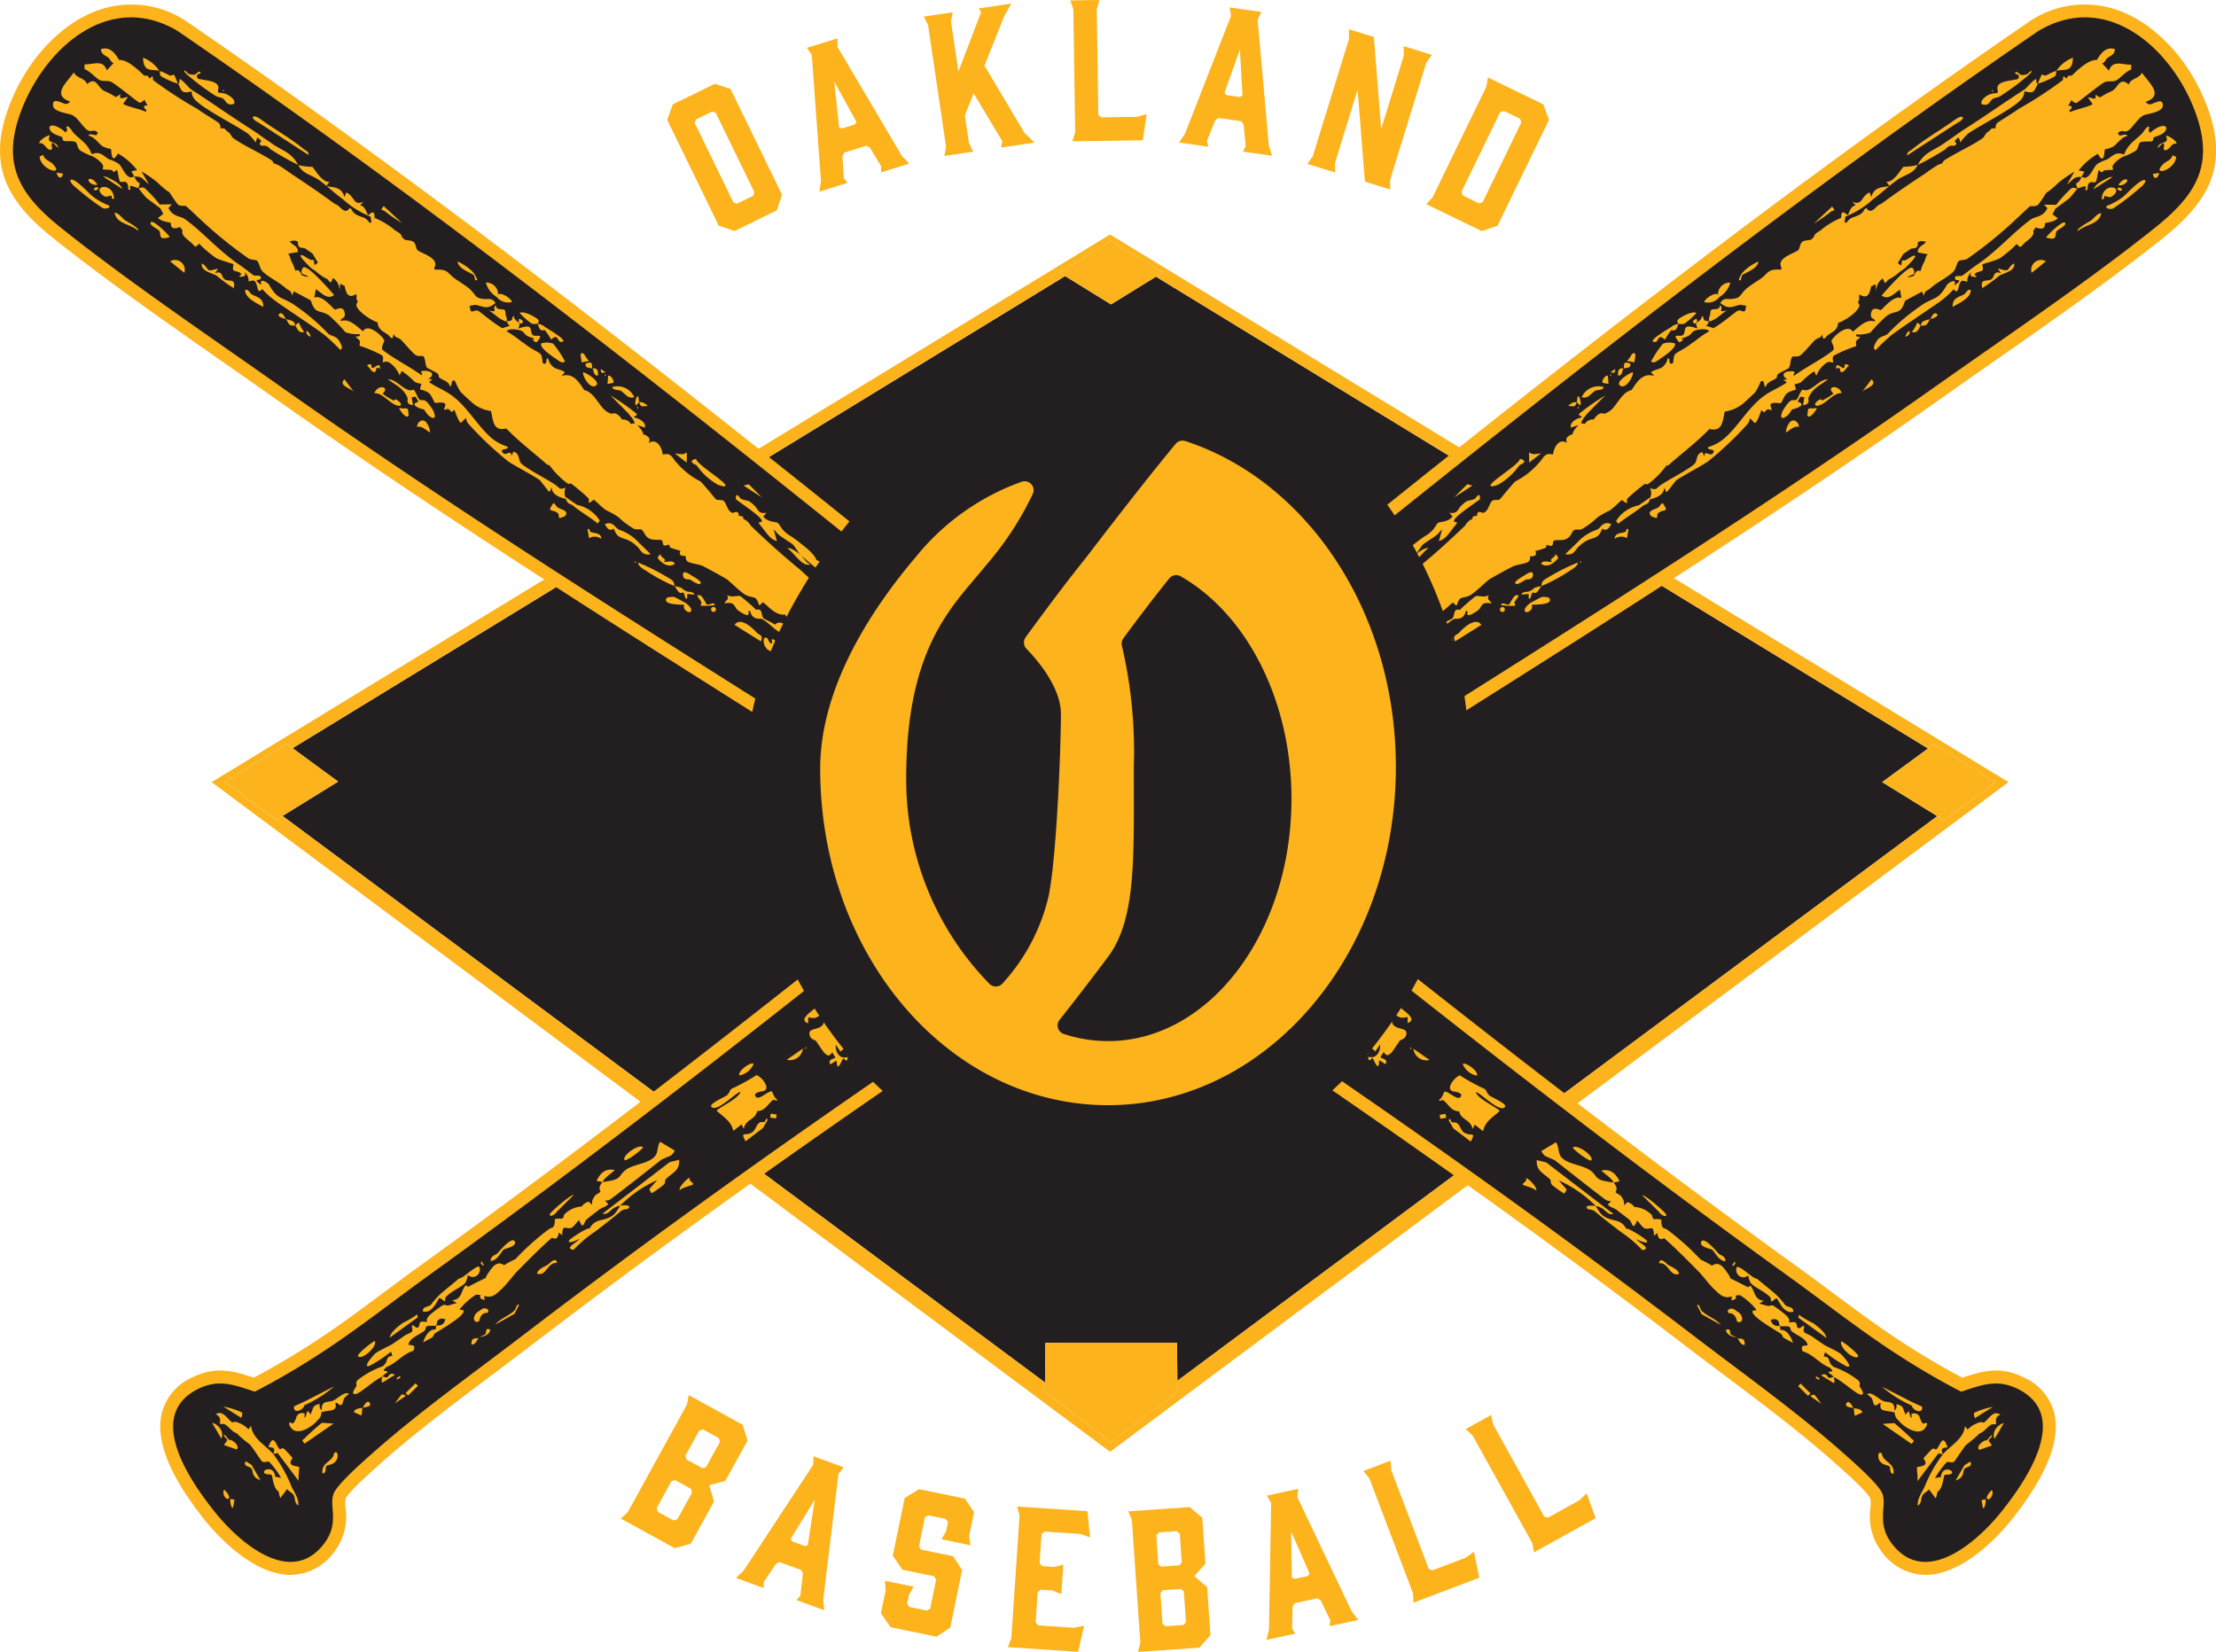 <svg id="Group_88" data-name="Group 88" xmlns="http://www.w3.org/2000/svg" xmlns:xlink="http://www.w3.org/1999/xlink" width="189.39" height="141.2" viewBox="0 0 189.39 141.2">
  <defs>
    <clipPath id="clip-path">
      <rect id="Rectangle_55" data-name="Rectangle 55" width="189.39" height="141.2" fill="none"/>
    </clipPath>
  </defs>
  <path id="Path_387" data-name="Path 387" d="M208.583,138.477l3.923,2.422,3.842-2.372,65.986,40.333-3.917,2.875,4.708,2.907-64.948,48.267-.033-3.246H206.9l-.033,3.392L141.7,184.624l4.75-2.934-3.891-2.857Z" transform="translate(-117.554 -114.88)" fill="#231f20"/>
  <path id="Path_388" data-name="Path 388" d="M182.939,117.629l76.783,46.81-76.783,57.242-76.781-57.242Zm70.7,49.718.579.358,4.386-3.265-5.28-3.223-.475.349-65.986-40.333.584-.361-4.427-2.7-4.425,2.7.5.31-66.025,40.356-.5-.366-5.281,3.223,4.387,3.264.534-.33,65.169,48.432-.008.787,5.663,4.311,5.663-4.311-.01-.932,64.948-48.268" transform="translate(-88.069 -97.585)" fill="#fcb31c"/>
  <path id="Path_389" data-name="Path 389" d="M535.683,120.8l4.427,2.7-.584.361-3.842,2.372-3.923-2.422-.5-.31Z" transform="translate(-440.732 -100.215)" fill="#fcb31c"/>
  <path id="Path_390" data-name="Path 390" d="M118.1,373.159l.5.367,3.892,2.857-4.751,2.934-.534.33-4.387-3.263Z" transform="translate(-93.595 -309.573)" fill="#fcb31c"/>
  <path id="Path_391" data-name="Path 391" d="M948.422,373.421l5.28,3.223-4.385,3.265-.579-.358-4.708-2.908,3.917-2.874Z" transform="translate(-783.167 -309.79)" fill="#fcb31c"/>
  <path id="Path_392" data-name="Path 392" d="M535.381,673.608l.033,3.246.01.933L529.76,682.1l-5.663-4.311.008-.788.033-3.392Z" transform="translate(-434.791 -558.826)" fill="#fcb31c"/>
  <g id="Group_89" data-name="Group 89">
    <g id="Group_88-2" data-name="Group 88" clip-path="url(#clip-path)">
      <path id="Path_393" data-name="Path 393" d="M108.641,116.3C155.7,82.386,198.338,42.717,246.25,9.9c5.927-3.54,11.52,1.594,13.473,7.083,1.607,4.515-.123,7.04-3.567,9.787-5.75,4.586-12.576,9.189-18.637,13.472-21.679,15.32-44.532,28.87-66.756,43.356C152.281,95.65,134.244,108,116.707,121.41c-4.177,3.193-8.916,6.582-12.812,10.044-.776.689-2.983,2.612-3.328,3.448-.434,1.054.539,2.515-.827,4.3-2.894,3.783-7.354-.219-9.393-2.786-2.089-2.63-5.925-8.191-1.364-10.446,1.771-.876,3.087-.342,4.835.235,1.53-.782,3.013-1.643,4.469-2.546,3.68-2.28,6.877-4.852,10.353-7.357" transform="translate(-72.046 -7.248)" fill="#fcb31c"/>
      <path id="Path_394" data-name="Path 394" d="M91.5,136.478c-3.361,0-6.512-3.638-7.4-4.757-2.919-3.675-4.14-6.7-3.628-8.982a4.579,4.579,0,0,1,2.641-3.146c2.019-1,3.588-.518,5.232.029,1.235-.646,2.542-1.4,3.98-2.289,2.55-1.58,4.828-3.275,7.24-5.07.989-.736,2.012-1.5,3.048-2.244l.648.9-.648-.9c21.443-15.454,42.322-32.393,62.514-48.774,24.1-19.553,49.024-39.772,75.117-57.641l.058-.037a8.452,8.452,0,0,1,7.4-.818c3.3,1.188,6.25,4.438,7.688,8.48,1.817,5.106-.253,8.1-3.92,11.024-4.478,3.572-9.567,7.127-14.488,10.565-1.457,1.018-2.833,1.979-4.2,2.946-14.187,10.026-29.108,19.442-43.538,28.547-7.647,4.825-15.554,9.815-23.252,14.832C144.7,93.016,127.547,105.015,112,116.905c-1.02.78-2.1,1.589-3.137,2.371-3.293,2.474-6.7,5.033-9.612,7.621l-.154.136c-2.28,2.02-2.788,2.689-2.887,2.909a2.571,2.571,0,0,0-.012.825,4.978,4.978,0,0,1-.958,3.725,4.644,4.644,0,0,1-3.7,1.986H91.5m-6.013-15.245a3.053,3.053,0,0,0-1.393.347,2.444,2.444,0,0,0-1.461,1.644c-.2.9-.054,3.022,3.2,7.12,1.439,1.811,3.782,3.919,5.665,3.919h.023a2.451,2.451,0,0,0,1.958-1.117,2.824,2.824,0,0,0,.508-2.223,3.908,3.908,0,0,1,.175-1.827c.351-.853,1.586-2.056,3.465-3.72l.151-.134c2.981-2.649,6.424-5.236,9.753-7.737,1.085-.815,2.109-1.585,3.122-2.359,15.6-11.925,32.8-23.954,54.124-37.856,7.712-5.026,15.626-10.02,23.28-14.85,14.406-9.09,29.3-18.49,43.442-28.483,1.372-.97,2.75-1.933,4.21-2.953,4.893-3.418,9.952-6.953,14.375-10.481,3.233-2.578,4.617-4.608,3.214-8.55-1.2-3.381-3.7-6.183-6.351-7.138a6.218,6.218,0,0,0-5.482.618c-26.008,17.814-50.885,38-74.944,57.514C146.3,79.368,125.4,96.326,103.9,111.818c-1.023.737-2.039,1.493-3.021,2.224-2.343,1.743-4.766,3.546-7.4,5.176-1.65,1.022-3.138,1.87-4.549,2.591l-.412.21-.758-.251a7.523,7.523,0,0,0-2.286-.535" transform="translate(-66.662 -1.863)" fill="#fcb31c"/>
      <path id="Path_395" data-name="Path 395" d="M108.641,116.3C155.7,82.386,198.337,42.717,246.25,9.9c5.927-3.54,11.52,1.594,13.473,7.082,1.606,4.515-.123,7.04-3.567,9.787-5.751,4.586-12.576,9.189-18.637,13.472-21.679,15.32-44.532,28.87-66.756,43.356C152.28,95.649,134.243,108,116.707,121.41c-4.177,3.193-8.916,6.582-12.812,10.044-.776.689-2.983,2.612-3.328,3.448-.434,1.054.539,2.515-.827,4.3-2.894,3.783-7.354-.219-9.393-2.786-2.089-2.63-5.926-8.19-1.364-10.446,1.771-.876,3.087-.342,4.835.235,1.531-.782,3.013-1.643,4.469-2.546,3.68-2.28,6.877-4.851,10.353-7.357M252.806,11.452c-.761-.264-1.218.359-1.553.927-.686-.071-1.641.847-2.148,1.338-.49-.047-.323.189-.422.223-.081.028-.245-.186-.273-.17-.062.036-.023.281-.067.327a34.357,34.357,0,0,1-3.732,2.434c-.066.046-.133.09-.2.137-.292.21-1.6,1.015-1.669,1.088-.153.166-.121.312-.175.479-.383-.083-.372.112-.564.243-.385.264-.287.425-.528.594-.914.638-2.19,1.2-3.2,1.84a.525.525,0,0,0-.229.3,1.93,1.93,0,0,0-.564.243c-.067.044-.131.095-.2.137-.359.224-.55.388-.792.548-1.218.8-2.425,1.621-3.565,2.464-.249.185-.2.017-.594.411-.589.587-.7-.037-.854.03-.032.013-.2.376-.448.519-.594.34-.792.176-1.181.728l-.167-.031c.057-.139.042-.347.092-.5a7.789,7.789,0,0,0,2.346-1.475c.668-.483,1.457-1.225,2.023-1.625.759-.537,1.4-.519,1.8-1.311a23.54,23.54,0,0,0,2.315-1.308c.1-.054.192-.206.35-.287.275-.141.665.085.623-.312l-.15-.116c.055-.016.3-.4.395-.274l.106.364a6.17,6.17,0,0,1,.657-.744c.952-.671,3.833-2.123,4.517-2.89a1.03,1.03,0,0,0,.3-.731c.907.245.849-.081,1.158-.654a6.031,6.031,0,0,0,1.463-.64c.137-.141.071-.375.121-.455.723-.179,1.362.173,1.415-1.126a2.986,2.986,0,0,0-1.415,1.126,3.919,3.919,0,0,0-.839.377c-.174.074-.393-.076-.408-.062a8.145,8.145,0,0,0-.338.78c-.255-.052-.031-.436-.189-.38-.274.12-.771.76-.938.867-1.685,1.078-3.359,2.275-5.118,3.392-.455.289-.951.663-1.386.958-.14.095-.258.176-.4.274-.889.634-1.67.725-2.239,1.841a5.5,5.5,0,0,1-1.212.154c-.127.071-.877,1.431-1.468,1.262l.272.391c-.709.107-1.325.089-1.553.93-.062-.115-.12-.4-.189-.38-.686.319-.577,1.175-1.44.777l.288.31c-.473.072-.575.738-.672.832-.056.054-.588-.678-.562.241a6.612,6.612,0,0,0-1.752,1.065c-.8.487-.33.314-.734.731-.17.176-.628.067-.85.262s-.184.528-.327.688c-.242.271-1.931.662-1.441,1.515l-.031.168c-1.169-.061-1.02.229-1.691.73-.344.257-.9.581-1.188.821-.727.6-.47.889-1.386.958-.354.027-.687-.114-.928.348.691.552.922.332,1.7.14.164.042.337.054.5.092-.094.878-.282.269-.727.428-.063.022-.888.678-1.055.8-.4.3-.518.374-.99.684l-.65-.2a.707.707,0,0,0,.24-.391c.22.01.228-.051.366-.106.372-.149.8-.612,1.188-.82-.918.212-.218-.095-.606-.457-.01.5-.584.28-.741.42-.119.107-.065.333-.114.461-.143.37-.053.307-.092.5-.676-.031-.3-.3-.607-.456.049.323-.446.572-.459.607.014-.01.126-.344-.022-.349-.507.179-.2.5.022.349-.06.163.091.429.086.451-.016.065-.744-.322-.99-.06-.115.123-.076.479-.223.623-.237.232-.93-.171-.519.417.212.3.2.246.515.006l-.149-.113c.978-.269.724-.459,1.117-.662.16-.083,1.121-.26,1.243.055a8.21,8.21,0,0,0-1.188.821c-.129.1-.21.119-.4.274-.441.367-1.058.626-1.3.839-.155.134-.167.771-.2.788-.466.209-.159-.442-.44-.424a1.293,1.293,0,0,1-.489.775c-.206.158-.8.239-.944.434l.288.31c-.968-.325-1.483.486-1.949,1.2-.686.146-1.06.911-1.539,1.478a1.657,1.657,0,0,1-.732.53c-.173.069-.307-.2-.731.213a1.29,1.29,0,0,0-.229.3.754.754,0,0,0-.762.38,1.267,1.267,0,0,0-.335-.061,1.654,1.654,0,0,1,.259-.472c.056-.083.14-.166.229-.3l.427-.441,1.167-1.17a20,20,0,0,0-2.164,1.512c-.243.223.084.178.175.374-.422.047-1.1.415-.938.866l.648-.227c-.046.028-.606.654-.488.776-.424.157-.717.34-.488.775-.645-.446-1.119.27-1.219.99-.735-.25-.858.384-1.158.654a6.637,6.637,0,0,1-2.041,1.623c-.116.049-1.215,1.405-1.337,1.534-.1.109-.474.008-.643.127-.2.142-.32.691-.55.9a2.081,2.081,0,0,1-.2.137c-.083.022-.315-.139-.469-.045-.1.061-.069.272-.094.288-.049.031-.225-.005-.366.106-.033.027,0,.141-.031.167a1.345,1.345,0,0,0-.625.578c-1.4,1.343-2.507,2.341-4.022,3.6-.768.637-1.742,1.656-2.47,2.147-.5.334-1.48.428-1.507,1.1a4.5,4.5,0,0,0-.472-.259c-.057.447.049.335-.153.837a1.841,1.841,0,0,0-.594.411c.185-.881-.4.154-.595.212-.179.054-.24-.2-.273-.2.01-.111.056-.225.061-.335l1.172-.739-.288-.31c.208.06.479.048.669.12.042-.33.49-.355-.06-.616.339-.294.873-.59,1.189-.87,1.035-.917,2.1-1.72,3.076-2.592-.248.211-.437.661-.837.8.734.24,1.353-.975,1.977-1.372-.321-.091-.89.36-1.139.573.159-.142.532-.781.686-.913s.814-.523,1.188-.821c.15-.12.282-.343.427-.441l-.268.986c.631-.184.942-.8,1.365-1.3.409-.488.007-.226-.069-.383-.153-.318,1.868-1.6,2.217-1.909.013-.763-.372-.034-.469,0-.667.223-.528.007-1.123.551-.307.281-.309.755-1.041.618l.288.309c-.319.487-1.116.463-1.227.55-.248.194-.26.563-.966,1.04a9.136,9.136,0,0,0-.792.548c-.516.417-1.359,1.015-1.555,1.582a13.141,13.141,0,0,0-2.078,1.3c-.017.041.111.191.114.282-.108,0-.242-.071-.335-.061s-1.178,1.077-1.447,1.293c-.243.195-.675.177-.655.746a1.585,1.585,0,0,0-1.158.654,1.24,1.24,0,0,0-.29.639c-.089.042-.2.283-.4.274.37-.364.375-.523-.158-.549-.3-.014-.006.49-.009.518-.045.473-.6.447-.99.684s-.266.275-.427.441c-.438-.144-.352.206-.576.308-.1.044-.205-.113-.348-.019a.833.833,0,0,0-.324.868c.6-.219.871-.767,1.248-1.157a.929.929,0,0,1,.441.427c-.3.382-.463.082-.741.282a6.275,6.275,0,0,1-2.137,1.269c-.085.033-.373-.145-.614.057a2.773,2.773,0,0,0-.477,1.118l-.221-.157c-.168.009.06.216.033.306-.185,0-.539-.175-.656-.093-.06.042-.035.31-.142.409-.663.619-.2.251-.421.673-.084.16-.365.3-.427.441a.657.657,0,0,0-.031.167c-.232.185-.941.407-1.085.546-.691.666-.139.394-1.187.936-.227.117-.295.429-.344.459s-.231-.211-.293-.222c-.443-.081-.648.394-1,.723-.139.131-.4.137-.479.22-.2.22.017.471-.033.686l-.168-.031c-.255-.291-.323-.177-.533.076-.043.052-.019.239-.063.336l-.3-.23c-.244.521-.422,1.087-.642,1.614-.086.205-.4.433-.32.807a12.8,12.8,0,0,0-4.19,2.507c-.378.335-.46.936-1.095.857l.272.391a1.828,1.828,0,0,0-1.751,1.067c-.782-.24-.941.1-1.325.623-.122.165-.242.541-.319.592-.383.253-.848-.111-1.494.807a1.472,1.472,0,0,0-.259.472,1.425,1.425,0,0,0-1.356.791.591.591,0,0,0-.031.168,2.441,2.441,0,0,0-1.067.5c-.288.245-.109.307-.121.319-.144.143-.286.294-.427.441-.105.11-.516.034-.259.472-.054,0-.112-.033-.167-.031-.247.009-.379-.2-.4.274a5.182,5.182,0,0,0-.594.411c-.133.087-.186.276-.229.3-1.756,1.192-2.887,2.475-4.5,3.752-.311.246-.976.414-1.331.721-.156.135-.526.761-.686.913-.6-.461-.526.05-.765.166-.135.065-.258-.029-.3-.015-.061.152-.3.564-.122.67-.373.245-1.094.808-1.386.958-.131.067-1.075.388-1.295.456a3.934,3.934,0,0,1,1.478-1.461,3.135,3.135,0,0,1,1.325-.623c.5-1.243.495-.566,1.04-.915a15.768,15.768,0,0,0,2.251-1.945,5.847,5.847,0,0,0,.521-.741c.114-.07.369.075.462.044.022-.007-.052-.3.035-.455.149-.261.938-.238.521-.644a2.122,2.122,0,0,1,.4-.274c.023.07.134.156.137.2.013.2-.186.371.105.364l-.105-.364a16.211,16.211,0,0,1,1.417-1.126,14.76,14.76,0,0,1,1.98-1.369c.142-.061.358-.075.4-.272l-.423-.508-.414.354a.538.538,0,0,0-.167-.03c-.088.005-.136.093-.2.137-.515.37-.265.687-.5.858a2.006,2.006,0,0,1-.554.162c-.052-.064.209-.375-.107-.364-.057.148-.032.385-.093.5-.026.049,0,.123-.031.168-.012.021-.268.164-.4.274-.186.161-.537.307-.792.548.13-.565-.022-.345-.3-.11a8.084,8.084,0,0,0-1.517,1.51c-.638.34-1.106.487-1.114,1.354-.578-.582-.635.271-1.161.693-.487.391-2.318,1.3-2.586,1.861-.1.218-.061.6-.137.717a1.177,1.177,0,0,0-.789-.079c-.185.057-2.277,1.716-2.633,2-.269.212-.348.083-.142.547a8.716,8.716,0,0,0-3.088,1.777c-.328.276-1.3.92-.486,1.206l.009-.518a1.783,1.783,0,0,0,.552.059c.648-.131,2.561-2.011,3.181-2.494a4,4,0,0,1,1.919-1.034c-.079.181-.042.5-.122.67-.356.773-1.523,1.2-2.072,1.871-.925-.445-1.129.4-1.584,1.1-.156-.036-.443-.284-.47-.259-.074.067-.042.526-.124.67-.336.592-1.406.241-1.141,1.01.11.319.466.351.531.436.089.116.137.239.274.4a4.353,4.353,0,0,0,.274.4c.052.055.083.155.137.2.3.241.392.4.7-.045.016.108.246.343.259.483,0,.034-.685.131-.441.522.065.1.476-.339.56-.244.023,1.106.454-.143.57-.241.024-.02.372.511.36-.108-.665.216-1.055-.385-1.017-1.052l.406.591.825-.711c.024.289-.554.982,0,.959.828-.034.412-.588.5-.938.022-.086.673-.014.427-.372-.038-.056-1.449.621-.454-.342l-.29-.312c.023-.027.012-.108.031-.168.86.228.6-.427.092-.5-.464-.069-1.13.709-1.294.455-.235-.364.362-.46.378-.487.056-.091-.078-.307-.06-.317.042-.023.289.13.534-.02,1.709-1.045,4.061-3.562,5.769-4.838.4-.3,1.431-.319,1.543-1.154,1.111.241.92-.584,1.229-.778a20.91,20.91,0,0,0,4.575-3.527c.6-.18,1.135-.855,1.668-1.081.254-.108.436-.058.4.159-.064.381-3.443,2.522-4.025,3.072a1.341,1.341,0,0,0-.267.558c-.06.037-.438-.134-.5-.091-.367.242.285.42.261.476-.059.134-.454.331-.361.54.772-.218.689.262.877-.528.013-.055.013-.115.031-.168.107,0,.246.073.335.061.065-.009.142-.125.2-.137.858-.191.718-.4.96-.517a2.1,2.1,0,0,0,.366-.106c.8-.43,2.142-.934,1.935-2.069a1.818,1.818,0,0,1,.366-.106c.026,0,.47.269.519.008.032-.167-.345-.121-.489-.176a8.283,8.283,0,0,1,.625-.578,16.194,16.194,0,0,0,2.633-1.589c.38-.363.387-.67.6-.937a.964.964,0,0,1,.2-.137,1.825,1.825,0,0,1,1,.183c-.52,1.095.226,1.624.607.457l-.479.255.206-.65c-.1-.035-.238-.024-.334-.062.158-.333.35-.386.441-.526.069-.106-.284.018-.258-.478.158.07.447.368.64.288.078-.032-.115-.283-.107-.364.059-.541.614-.286,1.079-.554.723-.416,1.5-1.266,2.167-1.735,2.725-1.91,5.475-3.8,8.195-5.714.141-.184.433-.611.112-.79-.044-.025-.3.457-.707.562,0-.1.085-.3.061-.335.079-.1.142-.213.229-.3.438-.465,2.164-1.565,2.8-2.084-.258.3.434.442.242.561-.074.046-.789.054-.541.6a6,6,0,0,0,.886-.648c.327-.387-.176-.512.828-.683.044-.056-.206-.211-.288-.311.6.259.679-.206.823-.715a2.034,2.034,0,0,0,1.523-.76c.273.446,1.026-.213,1.349-.272.276-.121-.332-.4-.359-.413.013-.524.179-.242.4-.274s.836.017.729-.21l-.3-.231a1.423,1.423,0,0,0,1.273-.805l-.008.519c.539.042.662-.569.715-1.083a1.733,1.733,0,0,1,.533-.076c.616-.092.593-.272,1.044-.509.167-.088,1.326-.577,1.384-.638.108-.113.066-.443.23-.615.115-.12.452-.116.648-.23s.754-.374.792-.547c.108,0,.244.072.335.061s.137-.1.2-.137a11.118,11.118,0,0,0,1.021-.852c.372-.259.749.012,1.188-.821.93.126,1.683-1.014,1.919-1.034.065-.005.226.276.3.229.038-.024.129-.453.327-.592.157-.11.569-.107.884-.308.56-.358,1.311-1.156,1.626-1.352s1.564-.88,1.97-1.079c.352-.173,1.058-.221,1.3-.389s.135-.356.2-.494c.368.035.588-.066.427-.441a6.29,6.29,0,0,0,.844-.256c.11-.051.1-.257.115-.261.079-.022.324.15.474.048.091-.063.063-.344.146-.409.121-.094.712,0,1.019-.128.458-.187.488-.622.712-.779.153-.107.411.019.666-.086a6.625,6.625,0,0,0,1.3-.974,6.177,6.177,0,0,1,1.051-.6c.276-.155.991-.874,1.055-.9s.333.281.459.244c.029-.009-.092-.242.061-.419a16.853,16.853,0,0,1,1.448-1.208c.022-.017.206.068.29,0a7.033,7.033,0,0,0,1.554-1.569.378.378,0,0,0,.279-.121c1.108-.988,2.275-1.839,3.408-3.013,1.151.28,1.117-.73,1.31-1.491a3.048,3.048,0,0,0,1.708-.811c.089-.069.8-.734.892-.834a5.615,5.615,0,0,0,.464-.91c.387-.283.239.571.437.425.131-.422.642-.517.929-.741.041-.032-.018-.2.142-.342.126-.109.877-.458.9-.5.18-.292.089-.674.3-.958.076-.1.45.076.74-.173.366-.314.952-1.043,1.244-1.307.129-.117.518-.121.542-.462l.105.364c.095.116.317-.219.395-.274.43-.306.832-.418.884-1.05.54-.174,1.683-.9,1.821-1.46.029-.119-.121-.271-.115-.305.033-.192.13-.066.092-.5-.005-.057.04-.118.031-.167.688.435.867-.058.99-.684l.382-.189.058.615a1.29,1.29,0,0,1,.55-1.11l.191.38c.133-.032.231-.248.312-.289a4.165,4.165,0,0,0,.99-.684,3.869,3.869,0,0,0,.4-.274c.167-.155.964-.935.884-1.048-.154-.217-.824.542-1.078.349-.105.1-.066.334-.11.47l-.3-.229c.155-.2.427-.72.488-.776.03-.027.423-.283.594-.411.19-.142.694.1.625-.578a.845.845,0,0,1,.366-.106,2.648,2.648,0,0,1,.335.061c-.131.283-.754.4-.684.913l.836.153c-.2.23-.186.439-.29.639a3.307,3.307,0,0,0-.32.807c-.361-.16-.421.147-.594.411-.105-.01-.352.169-.532.075l.563-.243a.506.506,0,0,0-.161-.544c-.47-.075-2.244,1.966-2.6,2.379.592.456,1.086-.223,1.562-.493l.127.714c-.685-.29-1.582.964-1.771,1.029-.055.019-.805-.467-.836.417-.014.393.4.276.337.56-.726-.249-1.321.432-1.888.868-.452-.77-1.77.514-1.818.791-.023.132.308.535.142.807-1.056.81-2.271,1.4-3.336,2.16-.192-.129.305-.349-.183-.372-.659-.03-1.024.29-.394.7l-.351.023.3.228c-.507.385-1.415.729-2.069,1.241-1.324,1.036-2.092,2.541-3.308,3.575a3.849,3.849,0,0,1-1.34.709c-.133.331.692.1.424.505-.25.381-.747-.346-.747.3l-.187-.378c-.6.183-.345.755-.717,1.067-.565.474-2.064,1.244-2.826,1.747-.374.246-.341.5-.91.264a1.033,1.033,0,0,1,.026.786l-.99.684a3.078,3.078,0,0,0-1.79,1.112c-.115.223-.26.153.031.467.685-.564,1.394-.939,2.094-1.518.249-.206.424-.045.625-.578.532-.119,1.169-.356,1.219-.989.086.131.081.314.189.38.075-.018.755-.954.838-1.011.726-.494,1.9-1.079,2.674-1.585a28.672,28.672,0,0,0,3.428-3.244,1.05,1.05,0,0,0,.184-.473l.437.425c.259-.185.508-1.07.553-1.112.012-.011.186.2.27.17.03-.009.073-.166.233-.23.123-.049.328.067.365.047s-.158-.435-.078-.515c.186-.185.813-.047.848-.072.14-.1.268-.59.519-.826a1.84,1.84,0,0,1,.747-.309c.085-.089-.11-.45-.065-.5a1.6,1.6,0,0,0,.547-.16,7.647,7.647,0,0,1,1.114-.935l.188.379a2.322,2.322,0,0,1,.886-1.106c.247-.148.494,0,.533-.021.067-.041-.131-.391.088-.594a11.434,11.434,0,0,1,1.885-.8c.06-.058-.051-.309,0-.406.081-.17.37-.3.332-.375s-.431.054-.3-.228a2.771,2.771,0,0,0,1.2-.161,13.889,13.889,0,0,1,1.423-1.449c.789-.5,1.151-.029,1.539-1.267l1.44-.775.188.379c-.013-.463.306-.47.459-.607.653-.589,1.465-.945,2-1.441.282-.26.3-.743.491-.935.13-.13.51-.059.758-.217a37.468,37.468,0,0,0,3.634-2.9c.342-.3,1.6-1.511,1.7-1.567.128-.067.432.06.7-.144a11.693,11.693,0,0,0,.691-1.012c.07-.04.13-.1.2-.137a6.128,6.128,0,0,0,.823-.715,11.7,11.7,0,0,1,1.386-.958l-.634,1.092c.473-.335.578-.722,1.242-.635-.237.542-.437.5-.448.542-.041.139.115.377.1.432-.1.023-.323-.12-.517-.015a10.567,10.567,0,0,0-1.3,1.415l-1.035-.014.288.309c-.41.793-1,.664-1.4.949-1.421,1-2.93,2.749-4.675,3.913-.285.19-1.14.868-1.211.9-.166.085-.809-.1-.567.327.065.115.737-.072-.1.5.251-.725-.574-.153-.619-.074-.818,1.443-1.066.984-2.316,1.862a17.867,17.867,0,0,0-2.763,2.353c-.185.194-.581.184-.838.482-.146.169-.559.826-.185.9a15.359,15.359,0,0,1,1.378-1.3c1.184-.863,2.688-1.854,3.85-2.655a8.031,8.031,0,0,0,1.431-1.234c.5.6.326-.54.693-.706.144-.065.415.078.467.052s-.129-.24.318-.806l-.031.168c-.036.26.277.217.473.257.065-.117-.142-.173-.137-.2.048-.262.557-.246.681-.389.1-.118-.056-.437.009-.5s1.1-.318,1.474-.529a9.333,9.333,0,0,0,1.431-1.212c.315.24.25.383.55.044.322-.364,1.054-.716.867-1.169.042-.043.119-.185.229-.3.925.361.739-.332.786-.354.165-.077.826-.11,1.086-.429l-.456-.342c.069-.086.167-.325.259-.472l1.2-.9c.107-.117.655-.779.671-.83.489-.113.869-.408.671.122l.164.03c.059-.146.031-.393.093-.5.209-.366.481-.071.644-.215.11-.1.171-.908.272-1,.012-.011.194.2.274.174.169-.056-.1-.166.592-.189.658-.022.143-.036.359-.455a2.6,2.6,0,0,1,.89-.7,4.876,4.876,0,0,0,1.05-.506c.243-.233.2-.621.374-.7.3-.139.868-.012,1.03-.121.1-.065.069-.274.09-.285.387-.2,1.056-.285,1.106-.836-.167-.485-1.239.218-1.38.44-.018-.063-.122-.133-.137-.2-.022-.095.149-.324-.022-.349-.268.117-.368.417-.542.592-.607.614-1.186.879-1.539,1.8-.75-.3-1.007.181-1.462.425a3.84,3.84,0,0,0-.831.386c-.354.314-.5,1.006-1.013,1.181a1.7,1.7,0,0,0-.335-.061,4.221,4.221,0,0,1,.259-.47c-.164-.018-.341-.089-.5-.093a5.509,5.509,0,0,1,1.645-1.43c.6,1.085.548-.337.6-.384a2.267,2.267,0,0,0,.723-.239c.407-.292.648-.771,1.2-.906-.092-.235-.477-.022-.684-.038-.013,0-.077-.159-.137-.2.442-.392.5.024.921-.242.28-.178.8-.957,1.06-1.127.067-.044.144-.11.2-.137.342-.172,1.621-.258,1.665-.824.06-.785-.826-.131-1.106-.134a.421.421,0,0,1-.345-.214c1.592-.541.273-1.625-.327-2.482-.293.55-.92.437-1.134,1-.809-.718-.884.326-1.493.593a5.475,5.475,0,0,0-.96.517l-.392-.245c.1.55-.152.292-.643.23l.41.592c-.549.3-1.379.411-1.943.68l-.052-.179c.262-.108.316-.421-.106-.366a2.372,2.372,0,0,0,.262-.472c.047-.017.266.265.443.229.148-.03,2.04-1.615,2.433-1.781.307-.13.677,0,.99-.156.271-.132.835-.781,1.265-.922l.006-.415c-.763.036-1.577-.454-1.91.519-.022-.036-.519-.569-.578-.625.225-.066.3-.328.427-.441.224-.2.655-.292.654-.745m-7.163,1.81-.313.285a1.155,1.155,0,0,1-.533.076c-.09-.014-.287-.279-.471-.257-.113.251.172.121.289.332l-.046.23c-.206.128-.228.071-.366.106-.467.121-1.685.137-1.386.958l-.031.168c-.026,0-.476.059-.533.076a1.552,1.552,0,0,0-.792.547c-.042.086-.118.336.023.352.613.178.613-.3.915-.474.2-.116.414-.086.691-.272a20.836,20.836,0,0,0,2.407-1.81c.083-.114.264-.215.146-.316m-3.276,1.821.031-.168q-.178.054-.031.168m14.09,4.82.427-.439c.358-.005-.157.678.323.576.3-.063.479-.665.877-.534.033-.274-.79-.753-.912-.681.375.823-.591.333-.715,1.078m.532,1.3c-1.173,1.113.93.655,1.067-.574l-.319-.146c-.085.424-.519.5-.749.72m-17.632-3.492c.736-.348.551-.81-.19-.275-1.129.814-2.653,1.7-3.662,2.535-.192.159-.455.2-.441.525Zm17.233,4.292-.531.078c.08.534.465.393.531-.078m-5.617,1.4,1.67-1.075-.33.048c-.511.287-1.035.436-1.339,1.027m1.126,1.421c-.1.279.387.264.527.233a19.88,19.88,0,0,0,2.137-1.617c.241-.214.613-.453.67-.777-.256-.372-1.662,1.179-1.86,1.328a5.4,5.4,0,0,1-1.474.833m1.023-1.8c.041.1.453-.034.475-.049.652-.42.016-.734-.475.049m.255.476c.124-.037-.046-.3-.3-.225-.124.037.046.3.3.225m-1.443.483c.095-.042.4.179.617.026,1.191-.824-.779-1.308-.863.223.261.121.158-.209.245-.248m-2.3,2.988c.7-.6,1.863-.585,2.007-1.537-.391.053-.6.439-.878.638-.159.112-1.271.688-1.13.9m-1.8.013c.116-.172.889-.481.719-.729s-1.5,1.042-1.613,1.26c1.045.328.695-.234.895-.531m-19.3-1.668c.219-.173.481-.009.112-.443l-1.559,1.442a12.234,12.234,0,0,0,1.448-1M246.9,29.583a.839.839,0,0,0-1.216.987Zm-4.1.637.273.392c-.673-.288-.537.3-.823.5-.336.239-1.014-.118-.789.762a13.086,13.086,0,0,0,1.459-1.062c.29-.2,1.4-.387,1.259-1.036-.242.047-.465.513-.569.55-.229.082-.56-.092-.809-.109m-3.884,3.269c.528-.307,1.576-.754,1.559-1.448-.3-.109-.373.254-.555.358-.51.29-1,.292-1,1.09m-17.98-2.713c.21-.214,1.335-.513,1.383-1.181-.648.321-1.5.828-1.672,1.6.291.107.148-.272.29-.416M236.314,34.8c-.1.113-.081.246-.1.274-.053-.006-.242-.267-.3-.23-.038.025-.3.653-.49.775.526.169.607-.33.792-.546.614.069.544-.259.792-.548.037-.015.779-.191.594-.409-.277-.326-.5.3-.594.409-.15.062-.541.1-.687.274m-18.6-1.718a1.292,1.292,0,0,0,1.293-.456,2.053,2.053,0,0,0,.913-1.217,1,1,0,0,0-1.05,1.019c-.28-.256-1.267.467-1.156.654m17.193,2.962c.208-.115.353-.2.342-.452-.048-.177-.384.273-.342.452m-20.2-.741c-.171.106-1.545.919-1.416,1.125.459.241.372-.351.687-.365.122-.006.323.218.367.2a5.651,5.651,0,0,1,.5-.761c.13-.109.444.256.625-.578a1.355,1.355,0,0,0,.511,0,5.827,5.827,0,0,0,1.043-.923c-.363-.2-1.343.339-1.578.574-.142.142.035.3.024.352-.541.148-.378.143-.762.38m14.925,3.386c-.189.124-.688-.629-.675.082.526-.308.172.375.552.271.2-.056.334-.4.527-.509.046-.14-.285-.156-.316-.137s-.015.245-.089.293M232,39.67l-.8,1.062c.272-.3,1.348-.526.8-1.062m-18.84-1.54c.177.242.517-.036.694-.158.264-.183,1.566-1.018,1.315-1.377a1.638,1.638,0,0,0-1,.029,9.343,9.343,0,0,0-1.006,1.506m12.6,2.994c-.27.593-.363.135-.783.452a4.325,4.325,0,0,0-.585.81c-.028.056-.29.664.078.579.419-.158.515-.425.741-.728a1.779,1.779,0,0,0,.746-.3c.2-.308-.283-.285-.271-.385l.241-.4.335.061c-.06.216-.07.452-.121.67.658-.067.421-.527.455-.609.366-.863.962-1.049,1.676-1.6-.684,0-1.092.682-1.721.9-.5.169-.364-.393-.792.547m1.768.3c-.563.334-.43.7.18.4s1.044-.969,1.738-.98c-.311-.795-1.38-.543-.7.044a4.983,4.983,0,0,1-.974.6.154.154,0,0,0-.241-.064M211.084,38.1l.67.123c-.1-.093.3-1.036-.21-.728-.033.02-.288.506-.46.605m.3.231c-.763-.3-.445.245-.593.41-.031.034-.525-.193-.455.609.39.047.367-.525.455-.609.066-.063.662.066.593-.41m-.782,1.932c.415.169,1.057-.8.994-1.2-.3.06-1.684.922-.994,1.2m-.513-1.477-.394.272c.341.112.378.086.394-.272M226.5,42.73c.166.47.87-.519.807-.631-.178.1-.623.032-.676.075-.111.089-.07.394-.13.555M209.72,39.407l.03-.167q-.178.054-.03.167m-.206.653-.047-.7c-.286-.052-.545.478-.454.608a4.794,4.794,0,0,0,.5.091m15.164,4.153c.372-.188.616-.549,1.126-.489-.053-.383-.392-.7-.744-.436a1.547,1.547,0,0,0-.382.925m-16.294-3.562c.22-.124.615.01.733-.314a1.561,1.561,0,0,0-1.887.864c.55.174.809-.356,1.154-.551m-2.325,1.291c.592.048.572.127.743-.3.082.018.243.288.3.228.123-.124-.081-.887-.209-.729-.053.156-.037.36-.093.5-.32-.072-.517.128-.743.3m.9.249.03-.167q-.178.054-.03.167m-4.215,4.594,1-.769c-.395,0-.629.168-1.016-.1Zm-3.3,1.994c.1.117.557-.059.711-.138a5.489,5.489,0,0,0,1.74-1.613c.025-.035.915-.348.05-.559.038.431-2.715,2.053-2.5,2.31m13.716,2.591a2.386,2.386,0,0,0,.477.165c.054-.058.023-.334.136-.43.457-.387.989.01.371-.854-.153.052-.243.294-.39.386-.275.173-1,.255-.594.732m-16.837-1.6,1.566-1.014-.443-.108Zm9.5,4.848c.709.17.865-.382,1.157-.653.834-.777,1.156-.555,1.635-.916.2-.154.348-.589.388-.609s.334.408.749-.39c-.709-.288-.857.288-1.2.473a3.878,3.878,0,0,0-1.676,1.077Zm4.219-1.306a.95.95,0,0,1,1.049-.064l.135-.757c-.244-.116-.148.177-.27.228-.337.14-.878.036-.915.594m-5.377,1.958c-.089.084-.794-.207-.9.182.565.371,1.108-.072,1.473-.509-.343-.539-.181-.223-.411-.062-.44.309-.1.326-.163.388m2.489.11.031-.168q-.178.054-.031.168m-4.346,2.393c-.223.118-.615-.008-.734.312.953-.115.52-.04.641.291.106.29.233-.4.284-.439.2-.166.224.37.765-.58a14.219,14.219,0,0,0,2.4-1.285c.273-.2.7-.362.736-.738a18.245,18.245,0,0,0-2.861,1.475c-.29.225-.187.393-.275.548-.792.139-.422.132-.956.416m-1.25-.647c.153.187.744-.252.928-.349.033-.017.531.071.575-.328.061-.545-.5-.155-.681-.037-.133.087-.974.529-.822.714m-13-.815a6.894,6.894,0,0,1,1.127-.7c.138-.139.07-.372.121-.455.364-.083.585.181.959-.515-.688-.433-.653.018-.959.515-.877.2-1.091.181-1.248,1.156M202.8,58.82c-.871.637-.271,1.069.157.463.067-.1-.011-.326,0-.332.119-.046,1.949.052,1.485-.605a1.386,1.386,0,0,0-.635-.067c-.057.013-.931.483-1.012.541m-1.762.086c-.192.122-.657-.285-.686.074a6.7,6.7,0,0,0,1.2.046c.017-.013-.086-.22-.061-.3.06-.2.695-.79.047-.558-.135.049-.466.717-.5.741m-4.59.52c-.136.12-.116.536-.284.7-.292.155-.7.338-.96.517-.631-.62-1.3.657-1.994.5-.12.253.2.14.248.265.067.186-.054.427-.035.465a5.591,5.591,0,0,0,.928-.351c.962-.405,1.268-.979,1.98-1.369.1-.057.839.156.99-.684.056,0,.112.032.167.031l-.03.167c-.061.425.758-.129.919-.259.356-.286.2-.757,1.136-.58-.08-.311-.44-.248-.213-.73-.335.281-.953.013-1.152.12a16.553,16.553,0,0,0-1.329,1.158c-.017.013-.213-.089-.371.05m3.969.125a.21.21,0,1,0-.169-.245.21.21,0,0,0,.169.245m-16.082-.032c.306.112.138-.313.277-.435.107-.093.588.055.82-.1.135-.088.167-.364.286-.473.321-.3.653.027.488-.73a1.466,1.466,0,0,0-.487.142,5.178,5.178,0,0,0-1.383,1.593m12.077,2.55,2.244-1.406c-.5-.733-1.581.3-1.932.7-.109.124-.582.173-.312.707m-.9.183c-.175.043.069-.394-.1-.364-.479.082-.169.767-.238.82-.419.326-.174-.569-.456-.343-.678.543.337.644.793.557.748-.143.861-1.42.352-1.125-.048.028-.135.4-.346.454M184.6,60.433l.03-.168q-.178.054-.03.168m8.624,1.575c-.13-.171-1.6.292-1.825.433-.289.179-.362.489-.429.539-.021.016-.193-.079-.293.006-.052.044-.71.793-.727.846-.171-.217,0-.536-.393-.244-.738.554-1.409.676-.883,1.566.422-.3.831-.127,1.246-.2.579-.1-.192-.258-.093-.45.277.083.4-.155.563-.246a.923.923,0,0,0,.438-.1,2.973,2.973,0,0,0,.783-.888l.27.393c.151-.39.568-.463.862-.8a.179.179,0,0,0,.023-.252c.146-.222.467-.28.456-.608m-11.235-.058c.525-.285-.213-.246-.106-.368.17-.2,1.194-.275,1.37-.874-.875-.148-1.357.5-1.918,1.031Zm11.89,1.213c.124-.037-.046-.3-.3-.225-.124.037.046.3.3.225m-.489.779.123-.67c-.393-.184-.959.484-.821.714.211.35.492-.556.7-.044m-2.251.972c.341-.3.995.058,1.03.018a13.66,13.66,0,0,0,.414-1.311c-.236-.028-.313.274-.471.371-.405.249-.963.263-.973.922m-11.847-1.47c-.44.354-1.107,1.068-1.447,1.293-.165.11-2.052.506-1.021.852-.8-.151-.773.489-1.219.989-.964-.535-.912.718-1.04.826a2.1,2.1,0,0,0-.7.142c-.318.183-1.487,1.019-1.287,1.421.471-.022.629-.627.894-.822.6-.442,1.4-.87,2.1-1.4.483-.364.939-.759,1.417-1.126.309-.237.554-.314.99-.684a15.026,15.026,0,0,1,1.417-1.126c.011,0,.051.181.125.19.043-.612.624-.682.865-.875.135-.108.235-.406.433-.535.373-.243.789.06.785-.452-.944-.74-1,.523-1.355.789a4.72,4.72,0,0,0-.96.517m7.974,1.448c-.2.012-.133.3-.164.324-.373.268-.785.489-1.171.733-.411.261-.053.217.089.453-.07.048-.489-.283-.459.608l-.045-.7c-.675.115-.558.642-.715,1.081a2.853,2.853,0,0,0-.268.989c.332-.429.719-.411,1.181-.726.095-.064.1-.228.122-.247a.464.464,0,0,0,.357-.059,5.96,5.96,0,0,0,1.06-1.067,1.389,1.389,0,0,0,.061-.335c.215-.346.384-.341.742-.295-.152-.122-.055-.361-.087-.451-.086-.24-.449-.324-.7-.309m-4.019,3.426c-.109.034-.292-.256-.59-.127-.164.071-1.266,1.056-1.161,1.191.13.1.988-.172,1.03-.2.117-.089.044-.373.238-.439s.635.122.7.09a1.951,1.951,0,0,0,.637-1.392c.235-.058.052.737.439.424.11-.088-.107-.524-.047-.7-.243.2-.923.255-1.062.369-.293.239-.147.774-.186.786m3.92,1.755.031-.167q-.178.054-.031.167m-1.25,1.153c.347-.235.885-.34,1.084-.76a.209.209,0,0,0-.28-.3,6.584,6.584,0,0,0-.8,1.06m-5.807-.879.108.361c-.39-.251-.772.121-.6.411.167.274,1.682-1,1.93-1.119-.5-.221-.768.272-.989.377-.131.062-.311-.007-.454-.029m-7.807-.82c.111-.3-.149-.4-.29-.315a2.668,2.668,0,0,1-.628.576c-.065.039-.3-.073-.535.172a1.686,1.686,0,0,0-.35.878l-.469-.261c-.146.686-.567.527.2.815-.274.209-.151.5-.578.328-1.11-.459-.467-.084-1.194.717-.362.4-1.186.589-1.591.863-.315.214-.418.587-.581.747-.021.021-.309-.139-.357.035-.063.231.1.863-.222,1.243,1.394-.012.432-.479.432-.542,0-.318.222-.4.284-.538.351.534.942-.51,1.164-.692a11.716,11.716,0,0,0,2.035-1.665c.769.017,1.17-.811,1.615-1.263a9.615,9.615,0,0,0,1.071-1.1m3.358,4.33c-.427.332-.969.669-1.4,1.043-.36.971,1.044.079,1.144-.052.033-.043.116-.445.2-.656.589.251.493-.123.762-.38a1.9,1.9,0,0,1,.908-.591c.218-.094-.054-.541.553.165-.275-1.108,1.179-1.074,1.722-1.851.111-.394-.014-.22-.275-.184-.668.093-.394.332-.756.6-.548.4-1.276.883-1.862,1.227a5.691,5.691,0,0,0-.99.684m-2.985,2.108c-.291.092-.356-.446-.473.721.9.145.546-1.1,1.293-.457-.28-.491,1-.545.216-1.17a1.145,1.145,0,0,1-.332.581,4.789,4.789,0,0,1-.7.325m-6.853-1.31c.124-.037-.046-.3-.3-.225-.124.037.046.3.3.225m8.86,3.611c-.1.2-.027.337.2.293.608-.117,1.8-1.256,2.444-1.542-.219-.421-.205-.241-.515-.115a6.938,6.938,0,0,0-1.066.687,5.287,5.287,0,0,1-1.066.678m-11.038-2.1c-.5.421-1.059.805-1.6,1.18l.669.12c-.673.266-1.089-.067-1.2.906a9.524,9.524,0,0,0,1.723-.8c.2-.182.025-.408.122-.541.034-.048.583-.256.591-.634.041.024.112.01.167.031.02.007.15.305.3.224a5.291,5.291,0,0,0,1.043-1.883c-.551-.016-.563.75-.718.876-.061.05-.287-.047-.42.01-.11.047-.1.265-.11.27-.386.136-.057-.181-.564.243m10.231.828.061-.333a.424.424,0,0,0-.562.241Zm-.2.139c-.386-.3-1.428.032-1.125.485.109.162,1.2-.017,1.125-.485m-2.4,3.395.164.281L173.16,79.8,173,79.519Zm-5.069.081c.292.077,1.716-.594,1.469-.937-.287-.4-.891.368-1.057.49a.907.907,0,0,1-.434.106c-.02.017-.127.344.022.341m-4.956-1.763c-.917.213-.219-.1-.606-.457-.216.482-.785.613-.747,1.247Zm.587.106.031-.168q-.178.054-.031.168m4.39,2.014-.469-.26.046.7c.081.093.487-.225.423-.44m-1.766.194c.124-.037-.046-.3-.3-.225-.124.037.046.3.3.225m-1.706,1.765.709-.56.157.546c.069-.158.059-.6.124-.669.042-.041.464.293.425-.442-.3-.067-.376.41-.425.442-.174.111-.834.091-.99.683m2.922,1.055c-.379.244.486.751.5.091.78-.089.814-.321,1.355-.789-1.2-.477-.273.906-1.462.425-.026.011.11.284.108.364-.132.015-.44-.131-.5-.091m-3.266-.6c.5-.178.208-.5-.021-.348-.014.01-.128.343.021.348M161.361,84.4c-.141-.048-.153.3-.143.317.287.425.956.163.143-.317m-.812.195c.4.091.564.213.561-.242l-.531.078Zm.436,2.543a1.911,1.911,0,0,0-.513.731,6.439,6.439,0,0,0,1.567-1.012l-.488-.173c.245.655-.52.427-.566.454m-2.064-.383c.1-.1.446-.229.285-.5-.1-.173-2.29.9-1.978,1.368.168.253,1.523-.7,1.693-.868m-4.519.7.031-.167q-.178.054-.031.167m.136.2c-.107.009-.083.089-.113.149-.307.611-.149.169-.731.213-.242.018-.4.335-.629.476-.273.165-.84-.049-.65.848-.688-.554-.467.1-.931.408-.4.267-.315-.224-.82.657-.763-.277-.313.073-.569.529a7.773,7.773,0,0,1-.945.886c-.161.026-.353-.192-.458-.145-.217.1-.241.555-.268.571-.049.029-.377-.14-.481-.07s-.053.363-.113.481c-.057-.009-.231-.258-.293-.222a7.2,7.2,0,0,1-.507.661,2.534,2.534,0,0,1-1.033.6c-.6.246-.827.9.015.511a3.3,3.3,0,0,0,1.818-1.548c.377.059.458-.077.731-.213a24.289,24.289,0,0,0,2.011-1.536c-.038.027-.049.371-.09.5.268.025.435-.324.592-.411.927-.515.8-.827,1.645-1.43.065-.046.132-.092.2-.137.173-.118.017.23.4-.274.363-.482.338-.393.823-.715a3.8,3.8,0,0,0,.776-.465c.035-.16-.216-.1-.319-.144-.009,0,.052-.162-.054-.179m4.1,1.263.03-.167q-.178.054-.03.167m-1.614,1.262.144-.319c.443.471.3-.075.562-.3.231-.191.649-.173.794-.494l-1.021.321c-.247.131-.3.45-.334.468-.1.058-.612-.29-.144.319m-5.4,3.406c-.341.3-.852.312-.91.8l1.684-1.161c.014-.156-.395-.18-.47-.149s-.17.389-.3.506m-1.259-.122c.5-.178.208-.5-.021-.348-.014.01-.128.343.021.348m-1.188.822c.23-.142.76-.546.755-.81-.013-.688-1.147.091-1.078.229.017.035.42.028.324.581m-3.19,3.745,1.429-1.211c0-.174-.327-.16-.457-.119-.238.075-1.241.9-.972,1.33m-5.079-1.1.031-.168q-.178.054-.031.168m-.253-.046-1.384.957a1.119,1.119,0,0,0,1.384-.957m-4.217,1.309c-.157-.223-1.353.557-1.217.988a1.629,1.629,0,0,0,1.217-.988m1.689,3.075c.06-.036.326.154.349-.022-.26-.08-.437-.692-.479-.7-.359-.047-1.107.815-1.377.444-.283-.389.649-.459.692-.476.59-.238-.149-1.174-.619-1.364a17.524,17.524,0,0,1-2.144,1.176c-.12.081-.192.407-.408.568-.191.141-1.529.7-1.313.962.439.536,2.051-1.181,2.48-1.276-.04.53-1.982,1.415-2.021,1.62.553.523,1.258.9,1.415,1.728l.706-.561.187.378c.163-.839,1.01-.763,1.145-1.52.7.021.983-.711,1.386-.958m-.274,1.507.5.091.061-.333-.5-.091Zm-1.023.544c-.163.166-.238.514-.468.69-.569.437-1.115-.142-.609.8l1.484-1.126.4-.688c-.147-.326-.156.106-.262.149-.2.082-.309-.072-.548.171m-11.31,3.949c-.623.438-.308.762-1.466.948a4.969,4.969,0,0,1-.533.076c.286-.477.689-.646,1.051-1.018-.794-.179-1.238.276-1.553.924.165.019.338.087.5.093-.177.295-.353.454-.153.837-.344.282-.416.162-.625.578a.709.709,0,0,0-.093.5c-.061.063-.241-.222-.3-.228a1,1,0,0,0-.594.411,2.212,2.212,0,0,0-1.455.653c-.1.074-.07.246-.1.274-.191.186-.168.1-.366.106-.655.029-.212.054-.467.651-.065.153-.268.154-.386.231a21.458,21.458,0,0,0-2.895,2.586,7.052,7.052,0,0,0-.96.517c-.605-.428-1,.145-1.325.623a1.652,1.652,0,0,0-.259.472c-.567.262-.966.479-1.523.76-.011.006-.1-.248-.244-.06-.323.428-.3,1.161-1.087,1.2l.386.242c-.242.075-.5.135-.731.213-.055.018-.25-.1-.46-.034a11.057,11.057,0,0,0-1.063.794c-.453.412-.255.605-.289.627-.051.033-.349-.052-.524.006-.193.064-.061.531-.343.5-.121-.012-.319-.258-.4-.207s.094.375-.011.526c-.086.123-.488.249-.675.386s-.384.276-.594.411c-.067.043-.131.094-.2.137s-.131.093-.2.137c-.286.19-1.213.583-1.481.82-.125.11-1.125,1.211-.509,1.065a11.282,11.282,0,0,0,1.67-1.078,1.9,1.9,0,0,1,.2-.137l.106.366c-.642-.01-.272.5-.853.883a7.31,7.31,0,0,0-2.117,1.171c-.218.283-.062.4-.092.5-.011.038-.615.8-.041.683.395-.083,1.607-1.23,2.264-1.489-.039.076-.147.481-.009.516l1.074-.666c-.5-.261-.486.163-.681.216-.135.036-.328-.088-.385-.066.071-.141.282-.258.411-.359.054-.158-.247-.085-.3-.158s.165-.185.205-.291c.8-.272,1.465-1.169,2.334-1.391.16-.5.031-.454-.43-.511.046-.57.94-.858,1.369-1.206.091-.074.09-.313.169-.366.148-.1.6-.027.839-.07.1-.319.007-.5.457-.609a2.15,2.15,0,0,0,.335.061c-.076.117-.065.263-.232.4-.211.176-.359.109-.56.146a2.564,2.564,0,0,0-.061.335c-.58-.071-.919.661-1.069,1.1l.779-.422c.113-.088.164-.3.229-.343.319-.229,2.713-1.552,2.437-1.977a3.071,3.071,0,0,0-.334-.062,5.514,5.514,0,0,1,1.447-1.293c.075.051.3.015.335.061.057.074-.227.276.362.409l-.027-.348c.681.235,1.041-.174,1.493-.593.418-.387.976-1.15,1.311-1.491.843-.861,2.131-2.159,2.977-2.884.035-.03.521.364.577-.45l.3.231c.031-1.035.311-.461.8-.634.192-.068.451-.489.646-.66.385.966.4.155.629-.042.291-.252.758-.587,1.092-.855.181-.145.589-.239.776-.465l-.288-.309a.757.757,0,0,0,.55-.157c1.459-1.111,2.832-2.189,4.232-3.3.1-.079.76-.339.879-.4a1.472,1.472,0,0,0,.309-.413l-1.246-.749c-.258.343-.173.829-.383,1.141-.5.743-1.815.725-2.57,1.257M127,105.3c-.42-.284-1.791.744-1.583,1.093.123.206,1.668-1,1.583-1.093m-2.423,5.7c-.775.757-1.612.26-2.134,1.255-.236-.01-.237.061-.366.106a7.931,7.931,0,0,0-1.37.877c-.277.463.842-.072.882-.1-.179.293-1.391.812-.521.939a10.9,10.9,0,0,1,1.846-1.563c.815-.619,1.454-1.113,2.225-1.766a1.054,1.054,0,0,1,.547-.154c.487-.389-.406-.329-.639-.286a10.541,10.541,0,0,1,3.169-2.19l-.656.749c-.056.064.162.37.192.374a10.043,10.043,0,0,0,1.029-.73c.147-.143.1-.4.136-.438.557-.583,1.239-.724,1.173-1.688l-.811.2-5.737,4.4c.579.157.634-.519,1.507-.678a4.34,4.34,0,0,1-.471.692m6.684-2.5c.173-.1-.437-.315-.246-.56-.119-.106-1.011.795-.878,1.049.277-.262.92-.368,1.125-.489m-11.634,2.33,1.431-1.421c-.054-.086-.671.39-.772.469-.174.136-1.361,1.1-1.267,1.234.123.177.518-.108.608-.283m-5.649,4.209c.594-.043.865-.78,1.143-1,.085-.067,1.18-.254.9-.7-.257-.408-1.362.933-1.471,1.047-.154.161-.609.207-.568.656m3.957,1.068c.792.306.886-1.014,1.719-.9-.126-.6-.64.045-.787.134-.286.172-.876.4-.932.765m-4.541-.74-.2-.295c-.2.119.175.471.2.295m-4.521,3.4c-.2.22-.712.112-.7.574.853.24,1.25-1.015,1.417-1.128.08-.054.425.283.467.259s.019-.282.064-.333c.494-.555,1.409-.879,1.7-1.254a2.308,2.308,0,0,0,.21-.65.589.589,0,0,0,.9-.093.647.647,0,0,0,.089-.588c-.2-.268-1.393.993-1.739.97-.536.464-1.1.883-1.626,1.357a6.77,6.77,0,0,0-.778.886m7.131.789.4-.787c-.278-.071-.219.338-.433.533-.472.429-1.185.659-1.606,1.169Zm-3.261-.069c-.482.623.026.922.262.653a.864.864,0,0,1,.244-.521.5.5,0,0,1,.433-.141c.243-.235-.049-.485-.406-.364-.031.01-.513.348-.533.373m-7.4,2.1,2.389-1.729-.036-.263a6.645,6.645,0,0,1-1.194.707c-.382.274-1.1.813-1.158,1.285m8.6-.677c-.515-.234-.279.282-.455.4-.05.033-.373.19-.535.286-.2.121-.665-.117-.623.578.36.054.535-.517.623-.578.153-.107.855-.1.99-.683m-9.869.966c-.23.048-1.564,1.145-1.445,1.293.3.37,1.659-.78,1.445-1.293m1.909,3.287c.1-.084.375-.15.231-.3-.112.09-.377.157-.231.3m.721,1.156.21.212.842-.831-.21-.212Zm-.92.884.892-.613c.048-.139-.293-.155-.316-.142-.041.024-.476.623-.575.755m-8.612.25c-.123.66.758.391.885-.1a9.812,9.812,0,0,0,2.544-1.611l-2.482,1.276Zm4.692-1.05c-.305-.288-.967.371-1.309.541-.454.226-1.078-.072-1.021.852a.476.476,0,0,1-.158-.544c-.7.12-.538.407-.74.727-.028.044,0,.123-.03.167l-.29-.31-.19.568c-.159.011.023-.333-.095-.353-.792-.135-.586.562-.948.856-.045.036-.332-.156-.349.022.379,1.3,1.925.372,2.481-.325a.823.823,0,0,0,.29-.639c.685-.24,1.405,0,1.188-.822l.167.031c.5.5.457-.212.594-.411a1.614,1.614,0,0,1,.411-.358m1.765.756c-.248-.359-.558.389-.593.41-.116.07-.672.013-.761.378l.638.291c.072-.166.051-.585.123-.67.026-.031.844-.047.593-.41m-5.489,2.96c-.208.243-.41.15-.074.521l2.472-1.711-.988-.066c-.087.036-1.28,1.1-1.409,1.257m-5.474-1.675c.006-.166.16-.362.008-.484a6.538,6.538,0,0,0-1.559-.489Zm-2.191-.313c.556.282.3.635.379.835.008.021.277-.058.441.052.339.226.561.593.959.736a12.247,12.247,0,0,0,1.14.969c.215.227.935,1.356,1.017,1.423.216.177.475-.049.642.058a7.823,7.823,0,0,1,1,1.36l-.5-.092c-.087-.891-.907-.661-.955-.434-.062.289.576.2.643.272.1.11.124,1.133.6,1.426.027.121.115.558.159.547l.572-.76c.111.178.429.311.549.5.16.249.05.731.408.889.055-.613-.39-1.15-.613-1.674a11.548,11.548,0,0,0-1.529-2.7,3.322,3.322,0,0,0,.366-.106l1.809,2.407c-.065-.236.067-1.144.034-1.193-.047-.07-.48-.059-.648-.21-.241-.216.1-.5.079-.572-.017-.05-.666-.741-.707-.773-.179-.137-.322.043-.338.037-.336-.133-.543-1.581-1.005-.184.5.025.585.108.411.595-.684-.8-1.759-1.285-1.9-2.421l-.224.3a2.164,2.164,0,0,0-.9-.577.525.525,0,0,0-.469-.014c-.416-.207-.761-1.109-1.43-.694m.483,2.078c.273-.556-.232-1.209-.788-1.354Zm9.422,1.7c-.4.42-.838.552-.787,1.259.354.089.262-.537.328-.6.165-.149.623-.093.877-.516.193-.322.106-.87-.2-.606a.881.881,0,0,1-.218.459m-9.106-1.991c-.316-.076.185.355.188.382.017.14-.307.422-.259.47l1.055.369c.354-.246-.36-.883-.629-.809Zm2.287,2.893c.14.254-.017.7.729.947l-.75-1.3-.51-.312c-.228.512.372.379.531.666m-2.359,1.769c-.217.281.131.927.378.759.187-.127-.206-.619-.378-.759m.757,1.521.123-.668-.333-.061c-.108.076.082.915.211.729" transform="translate(-72.046 -7.248)" fill="#231f20"/>
      <path id="Path_396" data-name="Path 396" d="M168.543,123.66c1.456.9,2.939,1.764,4.469,2.546,1.747-.576,3.064-1.11,4.835-.235,4.562,2.255.725,7.815-1.364,10.446-2.039,2.567-6.5,6.568-9.393,2.786-1.367-1.786-.393-3.247-.827-4.3-.345-.836-2.552-2.759-3.328-3.448-3.9-3.462-8.635-6.85-12.812-10.044C132.587,108,114.551,95.649,96.068,83.6,73.843,69.116,50.991,55.566,29.312,40.246c-6.061-4.283-12.886-8.886-18.637-13.472C7.231,24.027,5.5,21.5,7.108,16.987,9.061,11.5,14.654,6.364,20.581,9.9,68.493,42.717,111.128,82.386,158.19,116.3c3.476,2.505,6.673,5.077,10.353,7.357" transform="translate(-5.395 -7.248)" fill="#fcb31c"/>
      <path id="Path_397" data-name="Path 397" d="M164.556,136.478h-.042a4.644,4.644,0,0,1-3.7-1.986,4.977,4.977,0,0,1-.959-3.725,2.556,2.556,0,0,0-.013-.828c-.1-.216-.606-.886-2.886-2.906l-.153-.136c-2.913-2.589-6.319-5.147-9.612-7.621-1.041-.782-2.117-1.59-3.137-2.371-15.552-11.89-32.707-23.889-53.988-37.76-7.7-5.017-15.605-10.007-23.252-14.833-14.43-9.105-29.352-18.521-43.538-28.547-1.367-.966-2.743-1.927-4.2-2.945C14.157,29.382,9.068,25.827,4.59,22.255.923,19.33-1.147,16.336.67,11.231c1.439-4.042,4.384-7.292,7.688-8.48a8.452,8.452,0,0,1,7.4.818l.058.037C41.9,21.475,66.827,41.694,90.929,61.247,111.121,77.628,132,94.566,153.443,110.021c1.036.747,2.059,1.508,3.048,2.244,2.412,1.794,4.69,3.49,7.24,5.069,1.437.891,2.744,1.643,3.98,2.289,1.644-.547,3.213-1.028,5.232-.029a4.579,4.579,0,0,1,2.641,3.145c.512,2.285-.709,5.307-3.628,8.982-.889,1.119-4.04,4.757-7.4,4.757M11.2,4.459a6.155,6.155,0,0,0-2.094.376C6.453,5.79,3.96,8.592,2.757,11.973c-1.4,3.942-.018,5.972,3.214,8.55C10.395,24.051,15.454,27.586,20.347,31c1.459,1.02,2.837,1.983,4.209,2.952C38.7,43.949,53.592,53.349,68,62.44c7.654,4.829,15.568,9.824,23.28,14.85,21.328,13.9,38.527,25.931,54.124,37.856,1.013.775,2.038,1.544,3.122,2.359,3.329,2.5,6.771,5.087,9.752,7.737l.151.134c1.879,1.664,3.114,2.868,3.465,3.721a3.911,3.911,0,0,1,.175,1.827,2.823,2.823,0,0,0,.508,2.223,2.452,2.452,0,0,0,1.958,1.118h.023c1.883,0,4.226-2.108,5.665-3.919,3.255-4.1,3.4-6.22,3.2-7.121a2.443,2.443,0,0,0-1.461-1.644c-1.255-.62-2.167-.316-3.678.188l-.758.251-.412-.21c-1.411-.721-2.9-1.568-4.549-2.591-2.63-1.63-5.053-3.432-7.4-5.175-.983-.731-2-1.487-3.021-2.224-21.495-15.491-42.4-32.45-62.614-48.85C65.475,43.449,40.6,23.267,14.59,5.453A6.6,6.6,0,0,0,11.2,4.459" transform="translate(0 -1.863)" fill="#fcb31c"/>
      <path id="Path_398" data-name="Path 398" d="M168.543,123.661c1.456.9,2.939,1.764,4.469,2.546,1.747-.576,3.064-1.11,4.835-.235,4.562,2.255.725,7.815-1.364,10.446-2.039,2.567-6.5,6.568-9.393,2.786-1.367-1.786-.393-3.247-.827-4.3-.345-.837-2.552-2.759-3.328-3.448-3.9-3.462-8.635-6.85-12.812-10.044C132.587,108,114.551,95.65,96.068,83.6,73.843,69.117,50.991,55.567,29.312,40.247c-6.061-4.283-12.886-8.886-18.637-13.472C7.231,24.027,5.5,21.5,7.108,16.987,9.061,11.5,14.654,6.365,20.581,9.9,68.493,42.717,111.128,82.387,158.19,116.3c3.476,2.505,6.673,5.077,10.353,7.357M14.679,12.2c.127.113.2.375.427.441-.059.055-.556.588-.578.625-.333-.973-1.147-.483-1.91-.519l.006.415c.429.141.994.79,1.265.922.313.153.683.026.99.156.393.166,2.286,1.751,2.433,1.781.177.036.4-.246.443-.229a2.363,2.363,0,0,0,.262.472c-.422-.056-.368.257-.106.366l-.052.179c-.564-.269-1.394-.384-1.943-.68l.41-.592c-.492.062-.743.319-.643-.231l-.392.245a5.488,5.488,0,0,0-.96-.517c-.609-.267-.684-1.31-1.493-.593-.214-.567-.841-.454-1.134-1-.6.856-1.919,1.94-.327,2.482a.422.422,0,0,1-.345.214c-.28,0-1.166-.651-1.106.134.044.566,1.322.652,1.665.824.054.027.131.093.2.137.261.17.78.95,1.06,1.127.418.265.479-.15.921.242-.06.039-.124.2-.137.2-.207.016-.592-.2-.684.038.555.135.8.614,1.2.906a2.271,2.271,0,0,0,.723.239c.054.047,0,1.469.6.384a5.509,5.509,0,0,1,1.645,1.43c-.161,0-.338.075-.5.093a4.154,4.154,0,0,1,.259.47,1.705,1.705,0,0,0-.335.061c-.51-.174-.658-.866-1.013-1.181a3.834,3.834,0,0,0-.831-.386c-.455-.244-.711-.727-1.462-.425-.353-.916-.932-1.182-1.539-1.8-.174-.176-.274-.476-.542-.593-.171.025,0,.255-.022.349-.015.065-.119.135-.137.2-.141-.222-1.213-.925-1.38-.44.05.552.719.64,1.106.836.022.011-.007.22.09.285.162.109.728-.018,1.03.121.172.079.131.467.374.7a4.861,4.861,0,0,0,1.049.506,2.606,2.606,0,0,1,.891.7c.215.419-.3.434.359.455.7.023.423.133.592.189.08.027.263-.186.275-.174.1.094.161.905.272,1,.163.144.435-.151.644.215.062.109.034.355.093.5l.164-.03c-.2-.53.183-.235.672-.122.016.051.564.713.671.83l1.2.9c.092.147.19.386.259.472l-.456.342c.261.32.921.352,1.086.43.047.022-.138.715.787.354.11.12.187.262.229.3-.187.454.546.805.867,1.169.3.339.234.2.55-.044A9.344,9.344,0,0,0,23.856,29.3c.378.211,1.418.474,1.474.529s-.093.384.009.5c.124.143.633.126.681.389,0,.023-.2.079-.137.2.195-.04.508,0,.472-.257l-.031-.168c.448.567.276.785.318.806s.323-.117.467-.052c.367.167.2,1.3.693.707a8.024,8.024,0,0,0,1.431,1.233c1.162.8,2.665,1.792,3.85,2.655a15.354,15.354,0,0,1,1.378,1.3c.375-.072-.039-.729-.185-.9-.256-.3-.653-.287-.838-.481A17.876,17.876,0,0,0,30.676,33.4c-1.251-.878-1.5-.42-2.316-1.862-.045-.079-.87-.651-.619.074-.833-.576-.161-.389-.1-.5.241-.43-.4-.242-.567-.326-.071-.036-.927-.714-1.211-.9-1.744-1.165-3.254-2.915-4.675-3.913-.405-.285-.993-.156-1.4-.949l.288-.309-1.035.014a10.574,10.574,0,0,0-1.3-1.415c-.194-.105-.417.038-.516.015-.017-.054.138-.293.1-.432-.011-.039-.211,0-.448-.542.664-.087.77.3,1.243.635l-.634-1.092a11.674,11.674,0,0,1,1.386.958,6.14,6.14,0,0,0,.823.715c.068.041.128.1.2.137a11.62,11.62,0,0,0,.691,1.012c.269.2.573.077.7.144.106.056,1.36,1.269,1.7,1.567a37.494,37.494,0,0,0,3.634,2.9c.248.159.628.088.758.217.193.192.209.675.491.935.539.5,1.35.852,2,1.441.153.137.472.144.459.607l.188-.379,1.44.775c.388,1.238.749.768,1.539,1.267a13.9,13.9,0,0,1,1.423,1.449,2.765,2.765,0,0,0,1.2.161c.127.282-.269.164-.3.228s.251.2.332.375c.046.1-.065.348,0,.406a11.421,11.421,0,0,1,1.885.8c.218.2.021.553.088.594.039.024.286-.127.533.021a2.323,2.323,0,0,1,.886,1.106l.188-.379a7.646,7.646,0,0,1,1.114.935,1.607,1.607,0,0,0,.547.16c.044.048-.15.409-.066.5a1.84,1.84,0,0,1,.747.309c.251.237.379.724.519.826.034.025.661-.113.848.072.081.08-.13.486-.078.515s.243-.1.365-.047c.16.064.2.221.233.23.085.026.258-.18.27-.17.045.042.294.927.553,1.112l.437-.425a1.049,1.049,0,0,0,.184.473,28.667,28.667,0,0,0,3.428,3.244c.771.506,1.949,1.091,2.674,1.585.084.057.763.992.838,1.011.109-.066.1-.248.189-.38.049.633.687.869,1.219.989.2.532.375.372.625.578.7.579,1.409.954,2.094,1.518.292-.314.146-.245.031-.467A3.079,3.079,0,0,0,54.7,50.4l-.99-.684a1.033,1.033,0,0,1,.026-.786c-.569.235-.536-.018-.91-.264-.762-.5-2.261-1.272-2.826-1.747-.372-.312-.117-.884-.717-1.067l-.187.378c0-.643-.5.084-.747-.3-.268-.409.557-.175.424-.505a3.851,3.851,0,0,1-1.34-.71c-1.216-1.034-1.984-2.539-3.308-3.575-.654-.511-1.562-.856-2.069-1.241l.3-.228-.351-.023c.63-.409.265-.729-.394-.7-.488.022.008.243-.183.372-1.064-.755-2.28-1.35-3.336-2.16-.166-.271.165-.675.142-.807-.048-.276-1.366-1.561-1.818-.791-.566-.436-1.162-1.117-1.888-.869-.066-.284.351-.166.337-.56-.031-.884-.781-.4-.836-.417-.189-.065-1.086-1.319-1.771-1.029l.127-.714c.476.271.97.949,1.562.493-.352-.413-2.127-2.455-2.6-2.379a.505.505,0,0,0-.161.544l.563.243c-.18.094-.427-.085-.532-.075-.173-.264-.233-.571-.594-.411a3.3,3.3,0,0,0-.32-.807c-.1-.2-.085-.409-.29-.639l.836-.153c.07-.508-.553-.63-.684-.913a2.653,2.653,0,0,1,.335-.061c.222,0,.278.089.366.106-.069.676.435.436.625.578.171.127.565.384.594.411.06.056.333.581.488.776l-.3.229c-.044-.136,0-.375-.11-.47-.254.192-.924-.567-1.078-.349-.08.113.716.894.884,1.048a3.923,3.923,0,0,0,.4.274,4.166,4.166,0,0,0,.99.684c.081.041.179.257.312.289l.191-.38a1.29,1.29,0,0,1,.551,1.11l.058-.615.382.189c.123.627.3,1.12.99.684-.009.049.036.11.031.167-.039.437.059.31.092.5.006.034-.144.187-.115.305.138.56,1.281,1.285,1.821,1.46.051.632.453.744.884,1.05.078.055.3.39.395.274l.105-.365c.024.341.413.345.542.462.292.264.877.993,1.243,1.307.291.249.664.073.74.174.215.284.124.666.3.957.027.044.778.393.9.5.16.139.1.31.142.342.287.224.8.319.929.741.2.146.05-.708.437-.425a5.6,5.6,0,0,0,.464.91c.088.1.8.765.892.834a3.049,3.049,0,0,0,1.708.811c.193.762.159,1.771,1.31,1.491,1.134,1.174,2.3,2.026,3.408,3.013a.377.377,0,0,0,.279.121,7.039,7.039,0,0,0,1.554,1.569c.084.066.268-.019.29,0A16.792,16.792,0,0,1,55.649,49.8c.153.177.031.41.06.419.126.037.392-.276.459-.244s.779.75,1.055.9a6.188,6.188,0,0,1,1.051.6,6.627,6.627,0,0,0,1.3.974c.255.105.513-.021.666.086.224.157.253.591.712.778.307.126.9.034,1.019.128.083.064.054.346.146.409.149.1.395-.07.474-.048.014,0,0,.21.115.261a6.259,6.259,0,0,0,.844.256c-.161.375.058.477.427.441.067.137-.033.332.2.494s.95.216,1.3.389c.406.2,1.65.88,1.97,1.079s1.065.995,1.626,1.352c.315.2.726.2.884.308.2.138.289.568.327.592.075.047.237-.234.3-.228.236.02.989,1.16,1.919,1.034.439.833.816.562,1.188.821a11.157,11.157,0,0,0,1.021.852c.061.035.119.127.2.137s.227-.06.335-.061c.039.174.6.435.792.548s.533.11.648.23c.164.171.123.5.23.615.058.061,1.217.55,1.384.638.45.237.428.417,1.044.509a1.727,1.727,0,0,1,.533.076c.053.514.176,1.125.715,1.083l-.008-.519a1.423,1.423,0,0,0,1.273.805l-.3.231c-.107.227.519.18.729.21s.383-.251.4.274c-.027.008-.635.292-.359.413.323.059,1.076.718,1.349.272a2.034,2.034,0,0,0,1.523.76c.144.509.225.974.823.715-.083.1-.332.256-.288.311,1,.171.5.3.828.683a5.985,5.985,0,0,0,.885.648c.249-.542-.467-.549-.541-.6-.192-.119.5-.264.242-.561.639.519,2.365,1.619,2.8,2.084.086.091.15.206.229.3-.024.031.063.239.061.335-.4-.105-.663-.587-.707-.562-.32.179-.029.606.112.79,2.72,1.91,5.469,3.8,8.195,5.714.67.469,1.444,1.319,2.167,1.735.466.268,1.02.012,1.079.554.009.081-.185.332-.106.364.193.08.481-.218.639-.288.026.5-.327.373-.258.478.091.141.283.193.441.526-.1.038-.229.026-.334.062l.206.651-.479-.255c.381,1.167,1.127.638.607-.457a1.823,1.823,0,0,1,1-.183.958.958,0,0,1,.2.137c.21.267.217.574.6.937a16.185,16.185,0,0,0,2.633,1.589,8.314,8.314,0,0,1,.625.578c-.144.055-.521.009-.489.176.05.261.494-.012.519-.008a1.808,1.808,0,0,1,.366.106c-.207,1.136,1.137,1.64,1.935,2.069a2.1,2.1,0,0,0,.366.106c.241.122.1.326.96.517.056.012.133.128.2.137.089.012.227-.061.335-.061.018.052.018.113.031.168.188.79.1.31.877.528.093-.209-.3-.406-.361-.54-.025-.056.627-.233.261-.476-.065-.043-.442.128-.5.091a1.34,1.34,0,0,0-.267-.558c-.582-.55-3.962-2.691-4.025-3.072-.036-.217.145-.267.4-.159.533.225,1.065.9,1.668,1.081a20.917,20.917,0,0,0,4.575,3.527c.309.194.118,1.018,1.229.778.113.835,1.147.858,1.543,1.154,1.709,1.276,4.06,3.793,5.769,4.837.245.15.492,0,.534.02.018.01-.116.226-.06.317.016.026.613.123.378.487-.164.254-.83-.524-1.293-.455-.5.075-.769.731.092.5.019.059.007.141.031.168l-.29.313c.995.963-.416.287-.454.342-.246.357.405.286.427.372.088.349-.328.9.5.938.555.023-.023-.67,0-.959l.825.711.406-.591c.038.667-.352,1.268-1.017,1.052-.012.618.336.087.36.108.116.1.547,1.347.57.241.084-.1.495.348.56.244.245-.391-.444-.488-.44-.522.013-.14.243-.375.259-.483.308.443.4.287.7.045.054-.043.085-.143.137-.2a4.413,4.413,0,0,0,.274-.4c.136-.157.185-.28.274-.4.065-.085.421-.116.531-.436.265-.77-.805-.418-1.141-1.01-.081-.143-.05-.6-.124-.67-.027-.025-.314.223-.47.259-.455-.692-.66-1.54-1.584-1.1-.549-.668-1.716-1.1-2.072-1.871-.08-.175-.043-.489-.122-.67a4,4,0,0,1,1.919,1.034c.62.483,2.533,2.363,3.181,2.494a1.784,1.784,0,0,0,.552-.059l.009.518c.811-.286-.158-.93-.486-1.206a8.716,8.716,0,0,0-3.088-1.777c.205-.463.127-.334-.142-.547-.356-.281-2.447-1.939-2.633-2a1.178,1.178,0,0,0-.789.079c-.076-.112-.034-.5-.136-.717-.268-.566-2.1-1.47-2.586-1.861-.526-.422-.583-1.275-1.161-.694-.008-.867-.475-1.014-1.114-1.354a8.084,8.084,0,0,0-1.517-1.51c-.274-.234-.426-.454-.3.111-.256-.241-.606-.387-.792-.548-.128-.11-.384-.253-.4-.274-.027-.044,0-.119-.031-.167-.062-.116-.036-.353-.093-.5-.316-.011-.055.3-.107.364a2,2,0,0,1-.554-.162c-.23-.171.02-.488-.5-.858-.062-.044-.11-.132-.2-.137a.538.538,0,0,0-.168.031l-.414-.354-.423.508c.037.2.254.211.4.272a14.765,14.765,0,0,1,1.98,1.369,16.214,16.214,0,0,1,1.417,1.126l-.105.364c.292.007.093-.167.105-.364,0-.043.114-.128.137-.2a2.1,2.1,0,0,1,.4.274c-.417.406.372.383.521.644.087.152.013.447.035.455.093.031.348-.114.462-.044a5.854,5.854,0,0,0,.521.741,15.766,15.766,0,0,0,2.251,1.945c.545.349.539-.328,1.04.915a3.136,3.136,0,0,1,1.325.623,3.934,3.934,0,0,1,1.478,1.461c-.219-.067-1.163-.388-1.295-.456-.292-.15-1.014-.713-1.386-.958.18-.106-.061-.518-.122-.67-.043-.014-.166.08-.3.015-.239-.116-.167-.627-.765-.166-.16-.152-.53-.779-.686-.913-.355-.306-1.02-.475-1.331-.72-1.616-1.277-2.748-2.56-4.5-3.752-.043-.029-.1-.217-.228-.3a5.162,5.162,0,0,0-.594-.411c-.017-.47-.149-.265-.4-.274-.055,0-.113.035-.168.031.256-.437-.154-.362-.259-.472-.141-.147-.282-.3-.427-.441-.012-.012.167-.074-.121-.319a2.442,2.442,0,0,0-1.067-.5.6.6,0,0,0-.031-.168A1.425,1.425,0,0,0,105,79.466a1.472,1.472,0,0,0-.259-.472c-.646-.918-1.11-.555-1.494-.807-.077-.051-.2-.427-.319-.592-.384-.519-.543-.863-1.325-.623A1.828,1.828,0,0,0,99.853,75.9l.272-.391c-.635.079-.717-.522-1.095-.857a12.793,12.793,0,0,0-4.19-2.507c.077-.374-.234-.6-.32-.807-.22-.528-.4-1.093-.642-1.614l-.3.23c-.043-.1-.019-.284-.063-.336-.21-.253-.278-.367-.533-.076l-.167.031c-.05-.214.163-.466-.033-.686-.074-.083-.34-.089-.479-.22-.348-.329-.553-.8-1-.723-.062.011-.229.261-.293.222s-.117-.342-.344-.459c-1.048-.542-.5-.269-1.187-.935-.144-.139-.853-.361-1.085-.546a.66.66,0,0,0-.031-.167c-.062-.137-.342-.281-.427-.441-.222-.422.243-.054-.421-.673-.107-.1-.082-.368-.142-.409-.118-.082-.471.092-.656.093-.027-.09.2-.3.033-.306l-.221.157a2.773,2.773,0,0,0-.477-1.118c-.241-.2-.529-.024-.614-.057A6.275,6.275,0,0,1,83.3,62.04c-.278-.2-.443.1-.741-.282A.929.929,0,0,1,83,61.331c.377.39.652.937,1.248,1.157a.833.833,0,0,0-.324-.868c-.142-.094-.251.064-.348.019-.224-.1-.138-.452-.576-.308-.16-.166-.05-.209-.427-.441s-.946-.212-.99-.684c0-.029.287-.533-.009-.518-.533.026-.529.185-.158.549-.2.009-.307-.231-.4-.274a1.24,1.24,0,0,0-.29-.639,1.585,1.585,0,0,0-1.158-.654c.02-.568-.413-.551-.655-.746-.27-.216-1.351-1.283-1.447-1.293s-.227.059-.335.061c0-.092.131-.241.114-.282a13.141,13.141,0,0,0-2.078-1.3c-.2-.567-1.038-1.165-1.555-1.582a9.135,9.135,0,0,0-.792-.548c-.706-.477-.718-.846-.966-1.04-.111-.087-.908-.063-1.227-.55l.288-.309c-.733.136-.735-.337-1.042-.618-.594-.544-.455-.329-1.123-.552-.1-.032-.482-.761-.469,0,.349.314,2.369,1.592,2.216,1.91-.076.157-.478-.1-.069.383.422.5.733,1.121,1.365,1.3l-.268-.986c.145.1.276.322.427.441.374.3,1.02.677,1.188.821s.527.771.686.913c-.249-.212-.818-.663-1.139-.572.624.4,1.242,1.612,1.977,1.372-.4-.138-.59-.589-.837-.8.975.872,2.042,1.675,3.076,2.592.316.28.85.576,1.189.87-.55.261-.1.285-.06.616.191-.073.461-.06.669-.12l-.288.309,1.172.739c.005.11.051.224.061.335-.033,0-.094.252-.273.2-.2-.059-.78-1.093-.595-.212a1.832,1.832,0,0,0-.594-.411c-.2-.5-.1-.39-.153-.837a4.469,4.469,0,0,0-.472.259c-.027-.674-1.011-.768-1.507-1.1-.728-.49-1.7-1.51-2.47-2.147-1.515-1.257-2.618-2.256-4.022-3.6a1.343,1.343,0,0,0-.625-.578c-.034-.027,0-.141-.031-.168-.14-.112-.317-.075-.366-.106-.025-.016.006-.227-.094-.288-.154-.094-.386.067-.469.045a2.074,2.074,0,0,1-.2-.137c-.229-.21-.347-.759-.55-.9-.169-.118-.539-.018-.643-.127-.122-.128-1.221-1.485-1.337-1.534a6.634,6.634,0,0,1-2.041-1.623c-.3-.27-.423-.9-1.158-.654-.1-.721-.573-1.436-1.219-.99.229-.435-.064-.618-.488-.775.118-.122-.442-.748-.488-.776l.648.227c.163-.452-.516-.82-.938-.866.091-.2.418-.151.175-.374a20.01,20.01,0,0,0-2.164-1.512l1.166,1.17.427.441c.089.138.173.221.229.3a1.647,1.647,0,0,1,.259.472,1.265,1.265,0,0,0-.335.061.754.754,0,0,0-.762-.38,1.279,1.279,0,0,0-.229-.3c-.424-.413-.558-.144-.731-.213a1.655,1.655,0,0,1-.731-.53c-.479-.567-.853-1.332-1.539-1.478-.466-.717-.981-1.529-1.949-1.2l.288-.31c-.142-.2-.737-.276-.944-.434a1.293,1.293,0,0,1-.489-.775c-.281-.018.026.633-.44.424-.037-.017-.049-.653-.2-.787-.247-.213-.863-.472-1.3-.839-.186-.154-.267-.172-.4-.274a8.222,8.222,0,0,0-1.188-.821c.122-.315,1.083-.138,1.243-.055.393.2.139.393,1.117.662l-.149.113c.314.24.3.3.514-.006.411-.588-.282-.185-.519-.417-.147-.144-.108-.5-.223-.623-.245-.262-.973.126-.99.06-.006-.022.146-.288.086-.451.227.153.529-.17.022-.349-.148,0-.036.339-.022.349-.013-.036-.508-.284-.459-.607-.3.16.07.425-.607.456-.038-.2.051-.132-.092-.5-.049-.128.006-.354-.114-.461-.157-.14-.731.076-.741-.42-.389.362.311.668-.606.457.389.208.816.671,1.188.82.138.055.146.116.366.107a.709.709,0,0,0,.24.391l-.65.2c-.472-.31-.594-.385-.99-.684-.167-.127-.993-.782-1.055-.8-.446-.158-.633.451-.727-.428.165-.038.338-.05.5-.092.782.192,1.014.412,1.7-.14-.242-.462-.574-.321-.928-.348-.916-.069-.659-.358-1.386-.958-.291-.24-.844-.565-1.188-.821-.67-.5-.522-.791-1.691-.73l-.031-.168c.491-.852-1.2-1.244-1.441-1.515-.143-.16-.112-.5-.327-.688s-.679-.086-.85-.262c-.4-.416.062-.244-.734-.731a6.616,6.616,0,0,0-1.752-1.065c.027-.919-.506-.187-.562-.241-.1-.094-.2-.761-.672-.832l.288-.31c-.862.4-.754-.458-1.44-.776-.07-.016-.127.265-.189.38-.228-.842-.844-.823-1.553-.93l.272-.391c-.591.168-1.341-1.192-1.468-1.262a5.5,5.5,0,0,1-1.212-.154c-.569-1.116-1.35-1.207-2.239-1.841-.138-.1-.256-.179-.4-.274-.436-.295-.931-.67-1.386-.958-1.759-1.116-3.433-2.314-5.118-3.392-.167-.107-.664-.747-.938-.867-.158-.055.065.329-.189.38a8.154,8.154,0,0,0-.338-.78c-.015-.014-.234.136-.408.062a3.927,3.927,0,0,0-.839-.377A2.984,2.984,0,0,0,17.62,12.18c.053,1.3.693.947,1.415,1.126.05.08-.016.314.121.455a6.025,6.025,0,0,0,1.463.64c.308.573.25.9,1.158.654a1.029,1.029,0,0,0,.3.731c.684.767,3.565,2.218,4.517,2.89a6.188,6.188,0,0,1,.657.744l.106-.364c.1-.122.339.258.395.274l-.15.116c-.042.4.348.171.623.312.158.081.248.233.35.287a23.51,23.51,0,0,0,2.315,1.308c.4.792,1.043.773,1.8,1.311.566.4,1.355,1.142,2.023,1.625a7.783,7.783,0,0,0,2.346,1.475c.05.155.035.363.092.5l-.168.03c-.39-.553-.587-.389-1.181-.728-.25-.143-.416-.505-.448-.519-.156-.067-.264.557-.854-.03-.4-.394-.345-.226-.594-.411-1.139-.844-2.347-1.662-3.565-2.464-.242-.16-.433-.323-.792-.547-.067-.042-.131-.093-.2-.137a1.933,1.933,0,0,0-.564-.243.524.524,0,0,0-.229-.3c-1.015-.64-2.29-1.2-3.2-1.84-.241-.168-.143-.329-.528-.593-.191-.131-.18-.326-.564-.243-.053-.167-.021-.314-.174-.479-.068-.073-1.377-.877-1.669-1.088-.065-.047-.132-.091-.2-.137A34.357,34.357,0,0,1,18.487,14.1c-.044-.047-.005-.292-.067-.327-.028-.016-.192.2-.273.17-.1-.034.068-.269-.422-.223-.507-.492-1.462-1.41-2.148-1.338-.335-.568-.792-1.191-1.553-.927,0,.452.43.545.654.745m6.655,1.381a20.816,20.816,0,0,0,2.407,1.81c.277.186.5.156.691.272.3.179.3.652.915.475.141-.016.065-.266.024-.352a1.553,1.553,0,0,0-.792-.548c-.057-.016-.506-.08-.533-.076l-.031-.167c.3-.822-.919-.837-1.386-.958-.138-.036-.159.022-.366-.106l-.046-.23c.117-.211.4-.081.289-.332-.184-.021-.381.244-.471.258a1.155,1.155,0,0,1-.533-.076l-.313-.285c-.118.1.063.2.146.316m3.1,1.338.031.168q.148-.113-.031-.168M9.659,18.826c-.122-.072-.945.407-.912.681.4-.131.58.47.877.534.48.1-.035-.581.323-.576l.427.439c-.124-.745-1.09-.255-.715-1.078m-.565,1.66-.319.146c.138,1.229,2.24,1.687,1.067.574-.23-.218-.664-.3-.749-.72m22.674.012c.014-.328-.249-.365-.441-.524-1.008-.84-2.533-1.721-3.662-2.535-.741-.534-.926-.073-.19.275ZM10.773,22.083l-.531-.078c.067.471.452.612.531.078m3.747.291-.331-.048,1.67,1.075c-.3-.591-.829-.74-1.339-1.027m-1.261,1.615c-.2-.15-1.6-1.7-1.86-1.328.057.325.429.563.67.777a19.9,19.9,0,0,0,2.137,1.617c.14.031.63.046.527-.233a5.4,5.4,0,0,1-1.474-.833m-.025-1.019c.022.014.434.152.475.049-.491-.782-1.127-.468-.475-.049m.523.3c-.257-.078-.428.187-.3.225.257.078.428-.187.3-.225m1.385.956c-.083-1.531-2.054-1.046-.863-.223.222.154.523-.068.618-.026s-.016.37.245.248m.928,1.842c-.281-.2-.487-.586-.878-.638.145.952,1.309.936,2.008,1.537.141-.21-.971-.786-1.13-.9M19.9,27.51c-.11-.218-1.433-1.523-1.613-1.26s.6.557.719.729c.2.3-.15.86.895.532m19.853-1.2L38.19,24.868c-.37.434-.108.269.112.443a12.252,12.252,0,0,0,1.448,1m-18.6,4.261a.839.839,0,0,0-1.216-.987Zm2.07-.242c-.1-.037-.327-.5-.569-.55-.136.65.969.84,1.259,1.037a13.138,13.138,0,0,0,1.459,1.062c.225-.879-.454-.522-.789-.762-.286-.2-.15-.792-.823-.5l.273-.392c-.249.017-.58.19-.809.108M26.9,32.4c-.182-.1-.252-.467-.555-.358-.017.694,1.03,1.14,1.558,1.448-.006-.8-.494-.8-1-1.09m19.273-1.207c-.175-.769-1.024-1.276-1.672-1.6.048.668,1.173.967,1.383,1.181.141.144,0,.524.29.416M29.829,34.524c-.09-.1-.317-.735-.594-.409-.185.218.557.394.594.409.249.289.178.617.792.547.185.216.266.715.792.546-.187-.122-.452-.751-.491-.775-.059-.038-.248.223-.3.229-.024-.028-.01-.161-.1-.274-.146-.174-.537-.211-.687-.274m18.133-2.1a1,1,0,0,0-1.05-1.019,2.054,2.054,0,0,0,.913,1.217,1.293,1.293,0,0,0,1.293.456c.111-.187-.876-.91-1.156-.654M31.583,35.589c-.01.255.134.337.342.452.042-.18-.294-.629-.342-.452m19.777-.669c-.011-.052.166-.211.024-.352-.235-.234-1.215-.769-1.578-.574a5.846,5.846,0,0,0,1.043.923,1.355,1.355,0,0,0,.511,0c.181.835.494.469.625.578a5.631,5.631,0,0,1,.5.761c.043.019.245-.2.367-.2.315.015.228.606.687.365.129-.206-1.245-1.019-1.416-1.125-.383-.237-.221-.233-.762-.38M37.107,38.393c-.031-.018-.362,0-.316.137.193.112.322.454.527.51.381.1.027-.58.552-.272.013-.711-.485.041-.675-.082-.074-.048-.056-.273-.089-.293m-1.474,2.34-.8-1.062c-.551.536.526.758.8,1.062m17.036-4.108a1.637,1.637,0,0,0-1-.029c-.251.359,1.051,1.194,1.315,1.377.176.122.517.4.694.158a9.349,9.349,0,0,0-1.006-1.506m-12.39,3.952c-.628-.214-1.037-.893-1.721-.9.713.547,1.309.732,1.676,1.6.035.082-.2.542.455.609-.05-.219-.06-.454-.12-.67l.335-.061.241.4c.013.1-.466.078-.271.385a1.78,1.78,0,0,0,.746.3c.226.3.322.571.741.728.368.086.107-.522.078-.579a4.317,4.317,0,0,0-.585-.81c-.42-.317-.513.141-.783-.451-.428-.94-.294-.378-.792-.548m-1.217.914a4.962,4.962,0,0,1-.975-.6c.677-.587-.391-.839-.7-.044.695.011,1.14.69,1.738.981s.743-.065.18-.4a.154.154,0,0,0-.241.064m16.225-4c-.508-.309-.111.634-.21.728l.67-.122c-.172-.1-.427-.585-.46-.605m.75,1.246c.088.084.065.656.455.609.069-.8-.424-.574-.455-.609-.148-.165.17-.711-.593-.41-.069.476.527.347.593.41m-.805.32c-.063.4.579,1.371.994,1.2.69-.281-.7-1.142-.994-1.2m1.9,0-.394-.272c.016.359.053.384.394.272M40.2,42.175c-.054-.043-.5.021-.676-.075-.064.111.641,1.1.807.631-.06-.161-.019-.466-.13-.556M57.08,39.24l.03.168q.148-.113-.03-.168m.738.73c.09-.13-.168-.66-.454-.608l-.047.7a4.763,4.763,0,0,0,.5-.091M41.77,43.289c-.352-.267-.691.053-.744.436.509-.061.753.3,1.126.489a1.548,1.548,0,0,0-.382-.925M59.6,41.2a1.561,1.561,0,0,0-1.887-.864c.119.324.513.19.733.313.346.194.6.725,1.154.551m.428.442c-.057-.141-.041-.345-.093-.5-.129-.158-.333.605-.21.729.06.06.221-.21.3-.228.172.425.151.347.743.3-.226-.171-.423-.37-.743-.3m-.19.381.031.168q.148-.113-.031-.168M64.1,45.92c-.387.265-.622.1-1.016.1l1,.769Zm.79.55c-.865.211.025.524.05.559a5.484,5.484,0,0,0,1.74,1.613c.154.079.613.255.711.138.215-.257-2.539-1.879-2.5-2.31m-11.809,4.17c-.147-.092-.238-.334-.39-.386-.619.864-.086.467.371.854.113.1.083.371.136.429a2.365,2.365,0,0,0,.477-.165c.4-.476-.318-.559-.594-.732m16.307-1.993-.443.108,1.566,1.014ZM59.96,53.6a3.881,3.881,0,0,0-1.676-1.077c-.346-.185-.493-.761-1.2-.473.415.8.7.366.749.39s.184.455.388.609c.479.361.8.139,1.635.916.291.271.447.823,1.157.653Zm-4.083-.88c-.122-.051-.026-.344-.27-.227l.136.757a.95.95,0,0,1,1.049.064c-.037-.557-.578-.453-.915-.594M62,54.88c-.23-.162-.068-.478-.411.062.365.437.908.88,1.473.509-.1-.389-.81-.1-.9-.182-.066-.063.277-.079-.163-.389m-2.356.331.031.167q.148-.113-.031-.167m3.42,2.144c-.088-.155.014-.323-.275-.548a18.227,18.227,0,0,0-2.861-1.475c.037.376.462.542.736.738a14.21,14.21,0,0,0,2.4,1.285c.541.95.56.414.765.58.052.042.178.728.285.439.121-.33-.313-.406.641-.291-.119-.32-.511-.194-.734-.312-.535-.284-.165-.277-.956-.416m1.385-.945c-.181-.118-.742-.508-.681.037.044.4.542.311.575.329.184.1.775.535.928.349s-.689-.628-.822-.714m12.576-1.257c-.306-.5-.272-.948-.959-.515.375.7.6.433.959.515.051.082-.017.316.121.455a6.894,6.894,0,0,1,1.127.7c-.157-.976-.371-.957-1.248-1.156M63.02,58.279a1.389,1.389,0,0,0-.635.067c-.464.658,1.365.559,1.485.605.016.006-.062.236.005.332.427.607,1.028.175.157-.463-.08-.058-.954-.528-1.011-.541m2.269-.114c-.647-.232-.013.359.047.558.025.084-.079.29-.061.3a6.724,6.724,0,0,0,1.2-.046c-.029-.359-.494.048-.686-.074-.038-.024-.369-.693-.5-.741m4.724,1.211a16.523,16.523,0,0,0-1.329-1.158c-.2-.108-.817.161-1.152-.12.227.482-.134.419-.213.73.938-.177.78.294,1.136.58.161.13.98.684.919.259l-.031-.168c.055,0,.112-.03.167-.03.151.841.885.627.99.684.713.39,1.018.964,1.98,1.369a5.569,5.569,0,0,0,.928.351c.019-.038-.1-.28-.035-.465.045-.124.368-.011.248-.265-.691.154-1.363-1.124-1.994-.5-.261-.179-.668-.362-.96-.517-.169-.159-.149-.575-.285-.7-.158-.139-.354-.037-.371-.05m-3.429-.07a.21.21,0,1,0-.169.245.21.21,0,0,0,.169-.245m14.53-1.379a1.466,1.466,0,0,0-.487-.142c-.165.757.167.434.488.73.118.109.151.385.285.473.232.152.713,0,.82.1.139.122-.028.547.277.435a5.18,5.18,0,0,0-1.383-1.592M70.107,61.362c-.351-.4-1.435-1.432-1.932-.7l2.244,1.406c.27-.534-.2-.583-.312-.707m.864.436c-.508-.3-.4.982.352,1.125.456.087,1.471-.014.793-.557-.283-.226-.038.668-.456.343-.068-.053.242-.737-.238-.82-.174-.03.07.407-.1.364-.211-.052-.3-.426-.347-.454M82.2,60.266l.031.168q.148-.113-.031-.168m-8.137,2.35a.179.179,0,0,0,.023.252c.295.333.711.407.862.8l.27-.392A2.975,2.975,0,0,0,76,64.16a.923.923,0,0,0,.438.1c.159.091.285.328.563.246.1.192-.671.348-.093.45.415.073.824-.1,1.246.2.526-.89-.144-1.012-.883-1.566-.389-.292-.222.026-.393.244-.018-.053-.675-.8-.728-.846-.1-.084-.272.01-.293-.006-.067-.05-.139-.36-.429-.539-.229-.142-1.695-.6-1.824-.433-.011.328.31.387.456.608M85.5,61.739c-.561-.532-1.043-1.178-1.918-1.031.176.6,1.2.677,1.37.874.106.123-.632.083-.107.369Zm-12.241,1.2c-.257-.078-.428.187-.3.225.257.078.428-.187.3-.225m.883,1.047c.139-.23-.427-.9-.821-.714l.123.67c.205-.512.487.393.7.044m.58.006c-.158-.1-.235-.4-.471-.371a13.649,13.649,0,0,0,.414,1.311c.035.04.689-.319,1.03-.017-.01-.66-.567-.674-.973-.922m11.86-1.065c-.351-.267-.41-1.529-1.355-.789,0,.511.411.209.785.452.2.129.3.428.433.535.241.192.822.263.865.875.074-.009.114-.192.125-.19a15,15,0,0,1,1.417,1.126c.437.37.682.448.99.684.477.367.933.762,1.417,1.126.7.529,1.5.958,2.1,1.4.266.195.424.8.894.822.2-.4-.969-1.238-1.287-1.421a2.092,2.092,0,0,0-.7-.142c-.128-.108-.076-1.361-1.04-.826-.446-.5-.42-1.14-1.219-.989,1.031-.346-.855-.742-1.021-.852-.34-.226-1.008-.939-1.447-1.293a4.711,4.711,0,0,0-.96-.517M78.863,65.2c-.032.09.065.329-.087.451.359-.046.528-.051.742.295a1.388,1.388,0,0,0,.061.335,5.952,5.952,0,0,0,1.06,1.067.464.464,0,0,0,.357.059c.027.019.027.183.122.247.462.315.849.3,1.181.726a2.852,2.852,0,0,0-.268-.989c-.156-.439-.04-.967-.715-1.081l-.045.7c.03-.891-.389-.56-.459-.608.142-.237.5-.193.089-.454-.386-.245-.8-.465-1.171-.733-.031-.022.035-.312-.164-.324-.255-.015-.618.069-.7.309m4.537,2.33c-.139-.113-.819-.168-1.062-.369.06.175-.156.611-.047.7.387.313.2-.482.439-.424a1.949,1.949,0,0,0,.637,1.391c.067.032.5-.157.7-.09s.121.349.238.439c.042.032.9.306,1.03.2.1-.135-1-1.12-1.161-1.191-.3-.129-.481.161-.59.127-.039-.012.107-.547-.186-.786m-3.764,2.374.031.168q.148-.113-.031-.168m.477.261a.209.209,0,0,0-.28.3c.2.42.738.525,1.084.76a6.579,6.579,0,0,0-.8-1.06m6.157.21c-.222-.106-.494-.6-.989-.377.248.118,1.764,1.394,1.93,1.119.176-.29-.206-.662-.6-.41l.108-.361c-.142.022-.323.092-.454.029m9.332.25c.444.451.846,1.28,1.615,1.263a11.708,11.708,0,0,0,2.035,1.665c.221.183.813,1.226,1.164.693.062.135.286.22.284.538,0,.063-.963.529.432.542-.32-.38-.158-1.012-.222-1.243-.048-.174-.336-.014-.357-.035-.163-.16-.266-.534-.581-.747-.405-.275-1.229-.465-1.591-.863-.727-.8-.084-1.175-1.194-.717-.427.177-.3-.12-.578-.328.763-.288.341-.129.2-.815l-.469.261a1.685,1.685,0,0,0-.35-.878c-.231-.245-.47-.133-.535-.172a2.671,2.671,0,0,1-.628-.576c-.141-.088-.4.014-.29.314a9.573,9.573,0,0,0,1.071,1.1m-5.419,2.546c-.585-.344-1.313-.828-1.862-1.227-.362-.263-.087-.5-.755-.6-.261-.036-.387-.21-.275.184.543.777,2,.744,1.722,1.852.606-.706.335-.259.553-.165a1.9,1.9,0,0,1,.908.591c.269.257.173.631.762.38.084.21.167.612.2.656.1.132,1.5,1.023,1.144.052-.435-.374-.977-.711-1.4-1.043a5.7,5.7,0,0,0-.99-.684m3.27,2.468a1.145,1.145,0,0,1-.332-.581c-.785.625.5.679.216,1.17.747-.643.394.6,1.293.457-.117-1.167-.181-.629-.473-.721a4.807,4.807,0,0,1-.7-.325m7.86-1.21c-.257-.077-.428.188-.3.225.257.077.428-.187.3-.225m-10.23,3.158a6.928,6.928,0,0,0-1.066-.687c-.309-.126-.3-.306-.515.115.647.286,1.836,1.425,2.444,1.542.23.044.3-.089.2-.293a5.289,5.289,0,0,1-1.066-.678m11.541-1.668c-.014,0,0-.223-.11-.27-.133-.057-.359.04-.42-.01-.154-.126-.166-.892-.718-.876a5.288,5.288,0,0,0,1.044,1.883c.146.081.276-.217.3-.224.056-.021.126-.006.167-.03.009.378.557.586.591.634.1.133-.074.359.122.541a9.537,9.537,0,0,0,1.723.8c-.112-.973-.528-.641-1.2-.906l.668-.12c-.54-.375-1.1-.759-1.6-1.18s-.177-.107-.564-.243m-9.166.979a.424.424,0,0,0-.562-.241l.061.333Zm.822.716c.3-.454-.739-.787-1.125-.485-.075.468,1.017.648,1.125.485m-.445,1.9-.164.281,1.721,1.005.164-.281Zm6.812.745a.906.906,0,0,1-.434-.105c-.166-.122-.77-.889-1.057-.49-.247.343,1.177,1.014,1.469.937.149,0,.042-.325.022-.341m6.287-.632c.038-.634-.531-.765-.747-1.247-.387.362.311.67-.606.457Zm-1.971-.852.031.168q.148-.113-.031-.168M101.026,81.4l.046-.7-.469.26c-.063.215.342.533.423.44m1.646-.471c-.257-.078-.428.187-.3.225.257.078.428-.187.3-.225m.413,1.307c-.049-.032-.123-.509-.425-.442-.039.735.383.4.425.442.065.064.055.51.124.669l.157-.546.709.56c-.155-.592-.815-.571-.99-.683m-2.435,1.829c0-.08.134-.354.108-.364-1.189.481-.267-.9-1.462-.425.54.468.574.7,1.355.789.017.66.882.153.5-.091-.062-.04-.37.106-.5.091m3.79-1.037c-.229-.155-.526.17-.021.348.15-.005.036-.338.021-.348m1.174,1.686c.01-.015,0-.365-.143-.317-.813.48-.144.742.143.317m.639-.286-.53-.078c0,.455.16.333.561.242Zm-.971,2.253-.488.173a6.432,6.432,0,0,0,1.567,1.012,1.91,1.91,0,0,0-.514-.731c-.046-.027-.81.2-.566-.454m4.323.939c.312-.469-1.875-1.54-1.978-1.368-.161.27.187.4.285.5.17.167,1.525,1.121,1.693.868m2.795-.336.031.167q.148-.113-.031-.167m-.16.548c-.1.044-.355-.016-.319.144a3.777,3.777,0,0,0,.776.465c.484.322.46.233.823.715.379.5.223.156.4.274.066.045.133.091.2.137.842.6.718.915,1.645,1.43.157.087.324.436.592.411-.041-.132-.052-.476-.09-.5a24.292,24.292,0,0,0,2.011,1.536c.273.136.354.272.731.213a3.3,3.3,0,0,0,1.819,1.548c.842.392.618-.265.015-.511a2.535,2.535,0,0,1-1.033-.6,7.22,7.22,0,0,1-.507-.661c-.062-.036-.236.213-.293.222-.06-.117,0-.4-.113-.481s-.432.1-.481.07c-.027-.016-.051-.476-.268-.571-.105-.046-.3.172-.458.145a7.748,7.748,0,0,1-.945-.886c-.256-.456.193-.806-.569-.529-.505-.88-.421-.39-.82-.656-.465-.31-.243-.962-.931-.408.19-.9-.378-.683-.651-.848-.232-.14-.388-.458-.629-.476-.582-.043-.424.4-.731-.213-.03-.06-.006-.14-.113-.149-.106.018-.045.176-.054.18m-4.072.916.031.168q.148-.113-.031-.168m1.5,1.11c-.031-.018-.087-.337-.334-.468l-1.021-.321c.145.32.563.3.794.494.266.22.119.766.562.3l.144.319c.468-.609-.043-.261-.144-.319m5.238,3.219c-.075-.031-.483-.006-.47.149l1.684,1.161c-.058-.492-.57-.508-.91-.8-.133-.116-.24-.479-.3-.506m1.585.036c-.229-.155-.526.17-.021.348.15-.006.036-.338.021-.348m1.491.589c.068-.138-1.066-.917-1.079-.229,0,.263.525.667.755.81-.1-.553.307-.546.324-.581m1.894,3c-.13-.041-.457-.055-.457.119l1.429,1.211c.268-.425-.735-1.255-.972-1.33m6.021.063.031.168q.148-.113-.031-.168m1.668,1.078-1.384-.957a1.119,1.119,0,0,0,1.384.957m4.05,1.339c.136-.431-1.059-1.21-1.217-.987a1.629,1.629,0,0,0,1.217.987m-1.519,3.046c.135.757.982.681,1.145,1.52l.187-.378.706.562c.156-.832.862-1.2,1.415-1.728-.039-.205-1.981-1.09-2.021-1.62.429.1,2.041,1.812,2.48,1.276.216-.264-1.122-.821-1.313-.962-.216-.16-.288-.487-.408-.568a17.525,17.525,0,0,1-2.144-1.175c-.47.19-1.209,1.126-.619,1.364.042.017.974.087.692.476-.27.371-1.018-.491-1.377-.444-.042.006-.219.618-.479.7.024.177.29-.014.35.022.4.247.687.98,1.386.958m-1.173.215-.5.092.061.333.5-.091Zm.536.707c-.106-.044-.115-.476-.262-.149l.4.688,1.484,1.126c.506-.946-.04-.367-.609-.8-.229-.176-.3-.524-.468-.69-.239-.243-.349-.089-.548-.171m9.288,2.864c-.21-.312-.125-.8-.383-1.141l-1.246.749a1.469,1.469,0,0,0,.309.414c.119.065.779.325.879.4,1.4,1.109,2.774,2.188,4.232,3.3a.758.758,0,0,0,.55.157l-.288.309c.188.226.6.32.776.465.334.268.8.6,1.092.855.228.2.244,1.008.629.042.194.171.454.592.646.66.492.174.772-.4.8.634l.3-.231c.056.814.541.42.576.45.846.725,2.134,2.023,2.977,2.884.334.341.892,1.1,1.311,1.491.452.418.811.828,1.493.593l-.027.348c.589-.133.3-.335.362-.409.036-.046.26-.01.335-.061a5.513,5.513,0,0,1,1.447,1.293,3.058,3.058,0,0,0-.334.062c-.277.425,2.117,1.748,2.436,1.977.065.047.116.256.229.343l.778.422c-.15-.44-.489-1.171-1.069-1.1a2.593,2.593,0,0,0-.061-.335c-.2-.036-.348.031-.56-.146-.167-.139-.156-.285-.232-.4a2.132,2.132,0,0,0,.335-.061c.451.106.354.289.457.609.238.043.69-.032.839.07.079.054.078.293.169.366.429.348,1.324.636,1.369,1.206-.461.057-.59.007-.43.511.869.222,1.531,1.119,2.334,1.391.04.106.259.21.205.291s-.35,0-.3.158c.129.1.34.218.411.358-.057-.022-.25.1-.385.066-.195-.052-.185-.477-.681-.216l1.075.666c.138-.035.029-.44-.009-.516.657.259,1.869,1.406,2.264,1.489.574.12-.03-.645-.041-.683-.03-.1.126-.219-.092-.5a7.315,7.315,0,0,0-2.117-1.171c-.581-.387-.212-.893-.853-.882l.106-.366a1.86,1.86,0,0,1,.2.137,11.286,11.286,0,0,0,1.67,1.078c.616.146-.384-.955-.509-1.065-.268-.237-1.2-.63-1.481-.82-.067-.044-.13-.094-.2-.137s-.131-.093-.2-.137c-.21-.135-.393-.264-.594-.411s-.589-.263-.675-.386c-.106-.151.056-.482-.011-.526s-.276.194-.4.206c-.282.029-.15-.439-.343-.5-.175-.057-.473.027-.524-.006-.034-.022.164-.216-.289-.627a11.062,11.062,0,0,0-1.063-.794c-.21-.065-.4.052-.46.034-.235-.077-.489-.138-.731-.213l.386-.242c-.783-.042-.764-.775-1.087-1.2-.141-.187-.232.066-.244.06-.557-.281-.956-.5-1.523-.76a1.645,1.645,0,0,0-.259-.472c-.321-.478-.72-1.051-1.325-.623a7.083,7.083,0,0,0-.96-.517,21.5,21.5,0,0,0-2.895-2.586c-.119-.077-.321-.079-.386-.231-.255-.6.188-.622-.467-.651-.2-.009-.175.08-.366-.106-.028-.028,0-.2-.1-.274a2.211,2.211,0,0,0-1.455-.653,1,1,0,0,0-.594-.411c-.062.006-.243.291-.3.228a.709.709,0,0,0-.093-.5c-.208-.416-.28-.3-.625-.578.2-.384.024-.542-.153-.837.164-.007.337-.074.5-.093-.315-.649-.759-1.1-1.553-.924.361.371.765.541,1.051,1.018a5.059,5.059,0,0,1-.533-.076c-1.158-.186-.843-.511-1.466-.948-.756-.531-2.071-.513-2.57-1.257m2.664.378c.208-.349-1.163-1.377-1.583-1.093-.085.1,1.46,1.3,1.583,1.093m.369,3.914c.873.158.928.834,1.507.678l-5.737-4.4-.811-.2c-.066.965.615,1.106,1.173,1.689.038.04-.011.3.136.438a10.047,10.047,0,0,0,1.029.73c.029,0,.248-.309.192-.374l-.656-.749a10.545,10.545,0,0,1,3.169,2.19c-.233-.042-1.126-.1-.639.286a1.056,1.056,0,0,1,.547.154c.771.653,1.41,1.146,2.225,1.766a10.881,10.881,0,0,1,1.846,1.563c.87-.127-.342-.646-.521-.939.04.028,1.159.564.882.1a7.933,7.933,0,0,0-1.37-.877c-.128-.045-.13-.116-.366-.106-.522-.995-1.359-.5-2.134-1.255a4.337,4.337,0,0,1-.471-.692m-5.088-1.321c.133-.254-.76-1.155-.878-1.049.191.245-.419.458-.246.56.205.121.848.227,1.125.489m11.117,2.123c.094-.136-1.094-1.1-1.267-1.234-.1-.079-.718-.555-.772-.469l1.431,1.421c.09.175.485.46.608.283m4.474,3.27c-.109-.114-1.214-1.456-1.471-1.047-.284.451.811.638.9.7.278.218.548.956,1.143,1,.041-.449-.413-.495-.568-.656m-4.322.959c-.147-.088-.661-.737-.787-.133.833-.115.928,1.2,1.719.9-.056-.364-.646-.593-.932-.765m5.677-.27-.2.3c.029.176.4-.176.2-.3m3.54,2.811c-.53-.474-1.09-.893-1.626-1.357-.346.023-1.539-1.238-1.739-.97a.647.647,0,0,0,.089.588.589.589,0,0,0,.9.093,2.308,2.308,0,0,0,.21.65c.286.376,1.2.7,1.7,1.254.046.051.009.3.064.333s.386-.314.467-.259c.167.113.564,1.368,1.417,1.128.013-.462-.5-.355-.7-.574a6.76,6.76,0,0,0-.778-.887m-4.719,2.59c-.421-.51-1.134-.74-1.606-1.169-.215-.2-.156-.6-.433-.533l.4.787Zm1.093-1.356c-.357-.121-.649.129-.406.364a.5.5,0,0,1,.433.141.863.863,0,0,1,.244.521c.237.269.744-.03.262-.653-.02-.026-.5-.363-.533-.373m6.776,1.193a6.645,6.645,0,0,1-1.194-.707l-.036.263,2.389,1.729c-.055-.471-.776-1.011-1.158-1.285m-6.453,1.29c.088.062.263.633.623.579.042-.7-.419-.458-.623-.579-.162-.1-.485-.253-.535-.286-.176-.116.06-.631-.455-.4.135.58.837.576.99.683m10.323,1.576c.119-.147-1.215-1.245-1.445-1.293-.215.513,1.145,1.663,1.445,1.293m-3.585,1.7c-.144.147.132.214.231.3.146-.14-.118-.207-.231-.3m-1.332.622-.21.212.842.831.21-.212Zm1.186.96c-.023-.013-.364,0-.316.142l.891.613c-.1-.133-.534-.732-.575-.755m8.241.571-2.482-1.276a9.8,9.8,0,0,0,2.544,1.611c.127.491,1.009.759.885.1Zm-3.335-.257c.137.2.1.911.594.411l.168-.03c-.217.823.5.582,1.188.821a.823.823,0,0,0,.29.639c.556.7,2.1,1.624,2.481.325-.017-.178-.3.014-.349-.022-.362-.294-.156-.991-.948-.856-.118.02.064.365-.095.354l-.19-.568-.291.31c-.028-.044,0-.123-.03-.167-.2-.32-.044-.606-.74-.727a.476.476,0,0,1-.158.544c.057-.924-.566-.626-1.021-.852-.342-.17-1-.828-1.309-.541a1.615,1.615,0,0,1,.411.359m-1.583.808c.072.084.051.5.123.67l.638-.291c-.089-.365-.645-.308-.761-.378-.035-.021-.345-.769-.593-.41s.567.379.593.41m3.487,1.293-.988.067,2.472,1.711c.336-.371.134-.278-.074-.521-.13-.152-1.322-1.22-1.41-1.257m8.435-1.391a6.537,6.537,0,0,0-1.559.489c-.152.122,0,.318.008.484Zm-.79,1.354a.525.525,0,0,0-.469.014,2.166,2.166,0,0,0-.9.577l-.223-.3c-.137,1.136-1.213,1.617-1.9,2.421-.174-.487-.093-.569.411-.595-.462-1.4-.669.051-1.005.184-.016.006-.159-.174-.338-.037-.042.032-.691.723-.707.773-.026.077.32.355.079.572-.168.151-.6.14-.648.21-.033.05.1.957.034,1.193l1.809-2.407a3.255,3.255,0,0,0,.365.106,11.552,11.552,0,0,0-1.529,2.7c-.223.525-.668,1.061-.613,1.674.358-.158.248-.64.408-.889.12-.186.437-.319.549-.5l.572.76c.044.011.132-.427.159-.547.477-.292.5-1.315.6-1.426.067-.073.706.017.643-.272-.049-.227-.868-.457-.956.434l-.5.092a7.814,7.814,0,0,1,1-1.359c.167-.107.426.119.642-.058.082-.067.8-1.2,1.017-1.423a12.193,12.193,0,0,0,1.14-.969c.4-.143.621-.509.959-.736.164-.11.433-.032.441-.052.076-.2-.177-.553.379-.835-.669-.415-1.014.487-1.43.694m1.735.03c-.556.145-1.061.8-.789,1.354Zm-10.429,2.6c-.305-.264-.393.284-.2.606.253.423.711.367.877.516.066.06-.026.686.328.6.051-.707-.385-.839-.787-1.259a.883.883,0,0,1-.218-.459m8.969-1.119c-.269-.073-.983.564-.629.809l1.055-.37c.048-.048-.275-.33-.259-.47,0-.027.5-.458.188-.382Zm-1.4,1.814-.51.312-.75,1.3c.746-.249.589-.694.729-.947.159-.287.759-.155.531-.666m1.45,3.194c.246.168.595-.478.378-.759-.172.141-.565.632-.378.759m-.169.033-.333.061.123.668c.129.186.319-.653.211-.729" transform="translate(-5.395 -7.249)" fill="#231f20"/>
      <path id="Path_399" data-name="Path 399" d="M340.049,42.473l4.4,9.048-.461,1.335-3.6,1.755-1.349-.454-4.405-9.048.482-1.327,3.6-1.755Zm-1.58,1.932-1.368.666-.117.3,3.309,6.8.311.1,1.368-.666.117-.3-3.309-6.8Z" transform="translate(-277.612 -34.866)" fill="#fcb31c"/>
      <path id="Path_400" data-name="Path 400" d="M413.417,29.958l-2.405.752.025-.506-.973-1.622-.3-.156-1.891.591-.156.3.125,1.887.308.4-2.4.752.137-.89-.787-10.8-.42-.6,2.617-.819,0,.732L412.8,29.3Zm-5.754-3,1.119-.35.129-.223-1.891-3.443.409,3.907Z" transform="translate(-335.721 -15.972)" fill="#fcb31c"/>
      <path id="Path_401" data-name="Path 401" d="M469.953,14.109l.1-.543L467.6,9.475l-.746,1.889.35,2.367.364.731-2.461.364.137-.805L463.711,3.643l-.364-.731,2.461-.364-.137.805.631,4.264,1.94-5.077-.208-.322,2.79-.413-.611,1.068-1.68,4.237,3.413,5.742.86.834Z" transform="translate(-384.392 -1.498)" fill="#fcb31c"/>
      <path id="Path_402" data-name="Path 402" d="M543,11.99l-6.021.089.242-.764L537.066.81,536.8.037,539.289,0l-.226.78.133,9.032.241.218,3.074-.045.82-.234Z" transform="translate(-445.33 0)" fill="#fcb31c"/>
      <path id="Path_403" data-name="Path 403" d="M599.29,16.385l-2.494-.357.24-.446-.179-1.882-.2-.269-1.961-.28-.269.2-.7,1.757.105.5-2.494-.357.506-.744,3.939-10.081-.121-.722,2.714.388-.318.659.955,10.782Zm-3.9-5.184,1.161.166.213-.146L596.54,7.3,595.226,11Z" transform="translate(-490.573 -3.07)" fill="#fcb31c"/>
      <path id="Path_404" data-name="Path 404" d="M658.062,26.933l-2.377-.734.467-.652,3.1-10.04-.013-.817,2.135.659.623,7.871,1.935-6.269-.013-.817,2.408.743-.471.667-3.1,10.04.018.8-2.165-.668-.628-7.856-1.934,6.269Z" transform="translate(-543.956 -12.188)" fill="#fcb31c"/>
      <path id="Path_405" data-name="Path 405" d="M720.66,38.858l4.732,2.3.483,1.327-4.4,9.051-1.349.455-4.732-2.3.539-.6,4.592-9.45ZM718.4,48.629l.11.318,1.383.672.318-.11,3.3-6.8-.11-.318-1.383-.672-.318.11Z" transform="translate(-593.493 -32.237)" fill="#fcb31c"/>
      <path id="Path_406" data-name="Path 406" d="M317.173,699.825l4.61,2.536.415,1.35-1.895,3.443-1.384.378.414,1.385-1.986,3.61-1.37.386-4.61-2.536.6-.558,5.065-9.206Zm.188,8.008-1.347-.741-.323.094-1.26,2.291.094.323,1.347.741.323-.094,1.26-2.291Zm-.478-2.813.1.309,1.347.741.315-.08,1.192-2.166-.094-.323-1.347-.741-.323.094Z" transform="translate(-258.31 -580.575)" fill="#fcb31c"/>
      <path id="Path_407" data-name="Path 407" d="M376.67,743.672l-2.366-.866.327-.386.215-1.879-.141-.305-1.86-.681-.3.142-1.049,1.574v.506l-2.366-.866.65-.623,5.944-9.046.031-.731,2.574.942-.448.579-1.3,10.745Zm-2.741-5.88,1.1.4.239-.1.595-3.883-2.053,3.349Z" transform="translate(-306.227 -606.032)" fill="#fcb31c"/>
      <path id="Path_408" data-name="Path 408" d="M449.481,751.831l-2.468-.508.386-.7.16-.776-.188-.265-1.506-.31-.278.169-.511,2.484.185.281,2.732.562.776,1.179-1.012,4.921-1.179.777-3.927-.808-.823-1.189.409-1.987-.064-.79,2.453.5-.4.694-.16.776.188.265,1.506.31.278-.169.511-2.484-.185-.281-2.7-.555-.82-1.2,1.015-4.936,1.222-.752,3.927.808.78,1.163-.415,2.018Z" transform="translate(-366.541 -619.747)" fill="#fcb31c"/>
      <path id="Path_409" data-name="Path 409" d="M505.482,767.744l.3-.758.7-10.483-.2-.776,6.008.4.216,2.238-.806-.292-3.083-.206-.253.221-.166,2.482.221.253,1.012.067.792-.2-.168,2.514-.758-.3-1.012-.068-.252.205-.173,2.593.221.253,3.083.206.838-.182-.514,2.237Z" transform="translate(-419.348 -626.952)" fill="#fcb31c"/>
      <path id="Path_410" data-name="Path 410" d="M565.9,756.367l5.249-.363,1.079.91.271,3.921-.959,1.067,1.1.941.284,4.11-.943,1.066-5.248.363.2-.792-.724-10.481Zm2.568,4.524.252.2,1.534-.106.222-.238-.17-2.466-.253-.221-1.533.106-.221.253ZM570.4,763l-1.533.106-.221.253.18,2.608.253.221,1.533-.106.221-.253-.18-2.609Z" transform="translate(-469.474 -627.181)" fill="#fcb31c"/>
      <path id="Path_411" data-name="Path 411" d="M643.058,758.024l-2.462.534.07-.5-.823-1.7-.283-.182-1.936.42-.182.283-.044,1.89.271.428-2.462.534.216-.874.182-10.822-.365-.634,2.679-.581-.069.728,4.65,9.774Zm-5.462-3.5,1.146-.248.149-.211-1.575-3.6.057,3.928Z" transform="translate(-526.968 -619.559)" fill="#fcb31c"/>
      <path id="Path_412" data-name="Path 412" d="M693.732,742.706l-5.63,2.137-.033-.8-3.729-9.823-.513-.636,2.326-.883.053.81,3.206,8.445.3.123,2.874-1.091.692-.5Z" transform="translate(-567.304 -607.848)" fill="#fcb31c"/>
      <path id="Path_413" data-name="Path 413" d="M746.232,718.62l-5.267,2.919-.147-.788-5.092-9.19-.6-.556L737.3,709.8l.168.794,4.378,7.9.315.079,2.689-1.49.613-.594Z" transform="translate(-609.862 -588.849)" fill="#fcb31c"/>
      <path id="Path_414" data-name="Path 414" d="M405.282,253.443a29.008,29.008,0,0,1-22.18-10.6,37.511,37.511,0,0,1-8.721-24.473c0-8.923,5.277-17,9.7-22.212a26.869,26.869,0,0,1,11.875-8.308,7.063,7.063,0,0,1,7.541,2.083c.942-1.188,1.886-2.36,2.712-3.354a7.07,7.07,0,0,1,7.636-2.2,31.315,31.315,0,0,1,16.2,12.756,38.3,38.3,0,0,1,6.136,21.091,37.763,37.763,0,0,1-8.707,24.529c-5.863,6.892-13.745,10.688-22.194,10.688m8.429-38.676c.049,1.058.076,2.213.074,3.469q0,1.058,0,2.06c.006,2.475.011,4.777-.115,6.918a20.7,20.7,0,0,0,.038-12.447m-18.923-1.018a29.1,29.1,0,0,0-.445,5.471,20.043,20.043,0,0,0,.262,3.291c.2-3.05.335-6.487.349-8.475-.039-.077-.094-.174-.166-.287" transform="translate(-310.587 -152.671)" fill="#231f20"/>
      <path id="Path_415" data-name="Path 415" d="M442.586,221.067a.766.766,0,0,0-.827.239c-2.817,3.389-7.188,9.107-7.708,9.789h0l-.055.068c-1.933,2.4-4.173,5.458-5.056,6.676a.766.766,0,0,0,.072.984c.928.955,2.941,3.29,2.941,5.561,0,2.952-.363,12.269-1.054,15.6a16.7,16.7,0,0,1-3.937,7.448.765.765,0,0,1-1.131.013,24.918,24.918,0,0,1-7.1-17.53c0-11.453,4.092-14.831,6.832-18.243a26.817,26.817,0,0,0,4-6.114.766.766,0,0,0-.948-1.019,20.492,20.492,0,0,0-9.034,6.4c-3.5,4.121-8.2,10.914-8.2,18.128,0,15.967,11.012,28.767,24.6,28.767s24.6-12.944,24.6-28.911c0-13.276-7.613-24.462-17.988-27.855m-6.608,51.286a12.1,12.1,0,0,1-3.794-.612.764.764,0,0,1-.353-1.2c1.306-1.642,2.98-3.832,4.147-5.392,2.459-3.289,2.188-8.722,2.2-16.226a39.9,39.9,0,0,0-1.013-10.338.762.762,0,0,1,.119-.657c.578-.79,2.193-2.974,3.922-5.117a.767.767,0,0,1,.976-.184c5.57,3.175,9.469,10.5,9.469,19.021,0,11.436-7.017,20.707-15.672,20.707" transform="translate(-341.283 -183.365)" fill="#fcb31c"/>
      <path id="Path_416" data-name="Path 416" d="M588.148,316.841s7.094,8.137,6.22,15.776-9.355,13.978-9.355,13.978l.259-18.843Z" transform="translate(-485.327 -262.851)" fill="#231f20"/>
      <path id="Path_417" data-name="Path 417" d="M482.3,337.378l-1.7,6.8,1.7,7.033,3.873-6.915.11-4.106Z" transform="translate(-398.707 -279.889)" fill="#231f20"/>
    </g>
  </g>
</svg>
